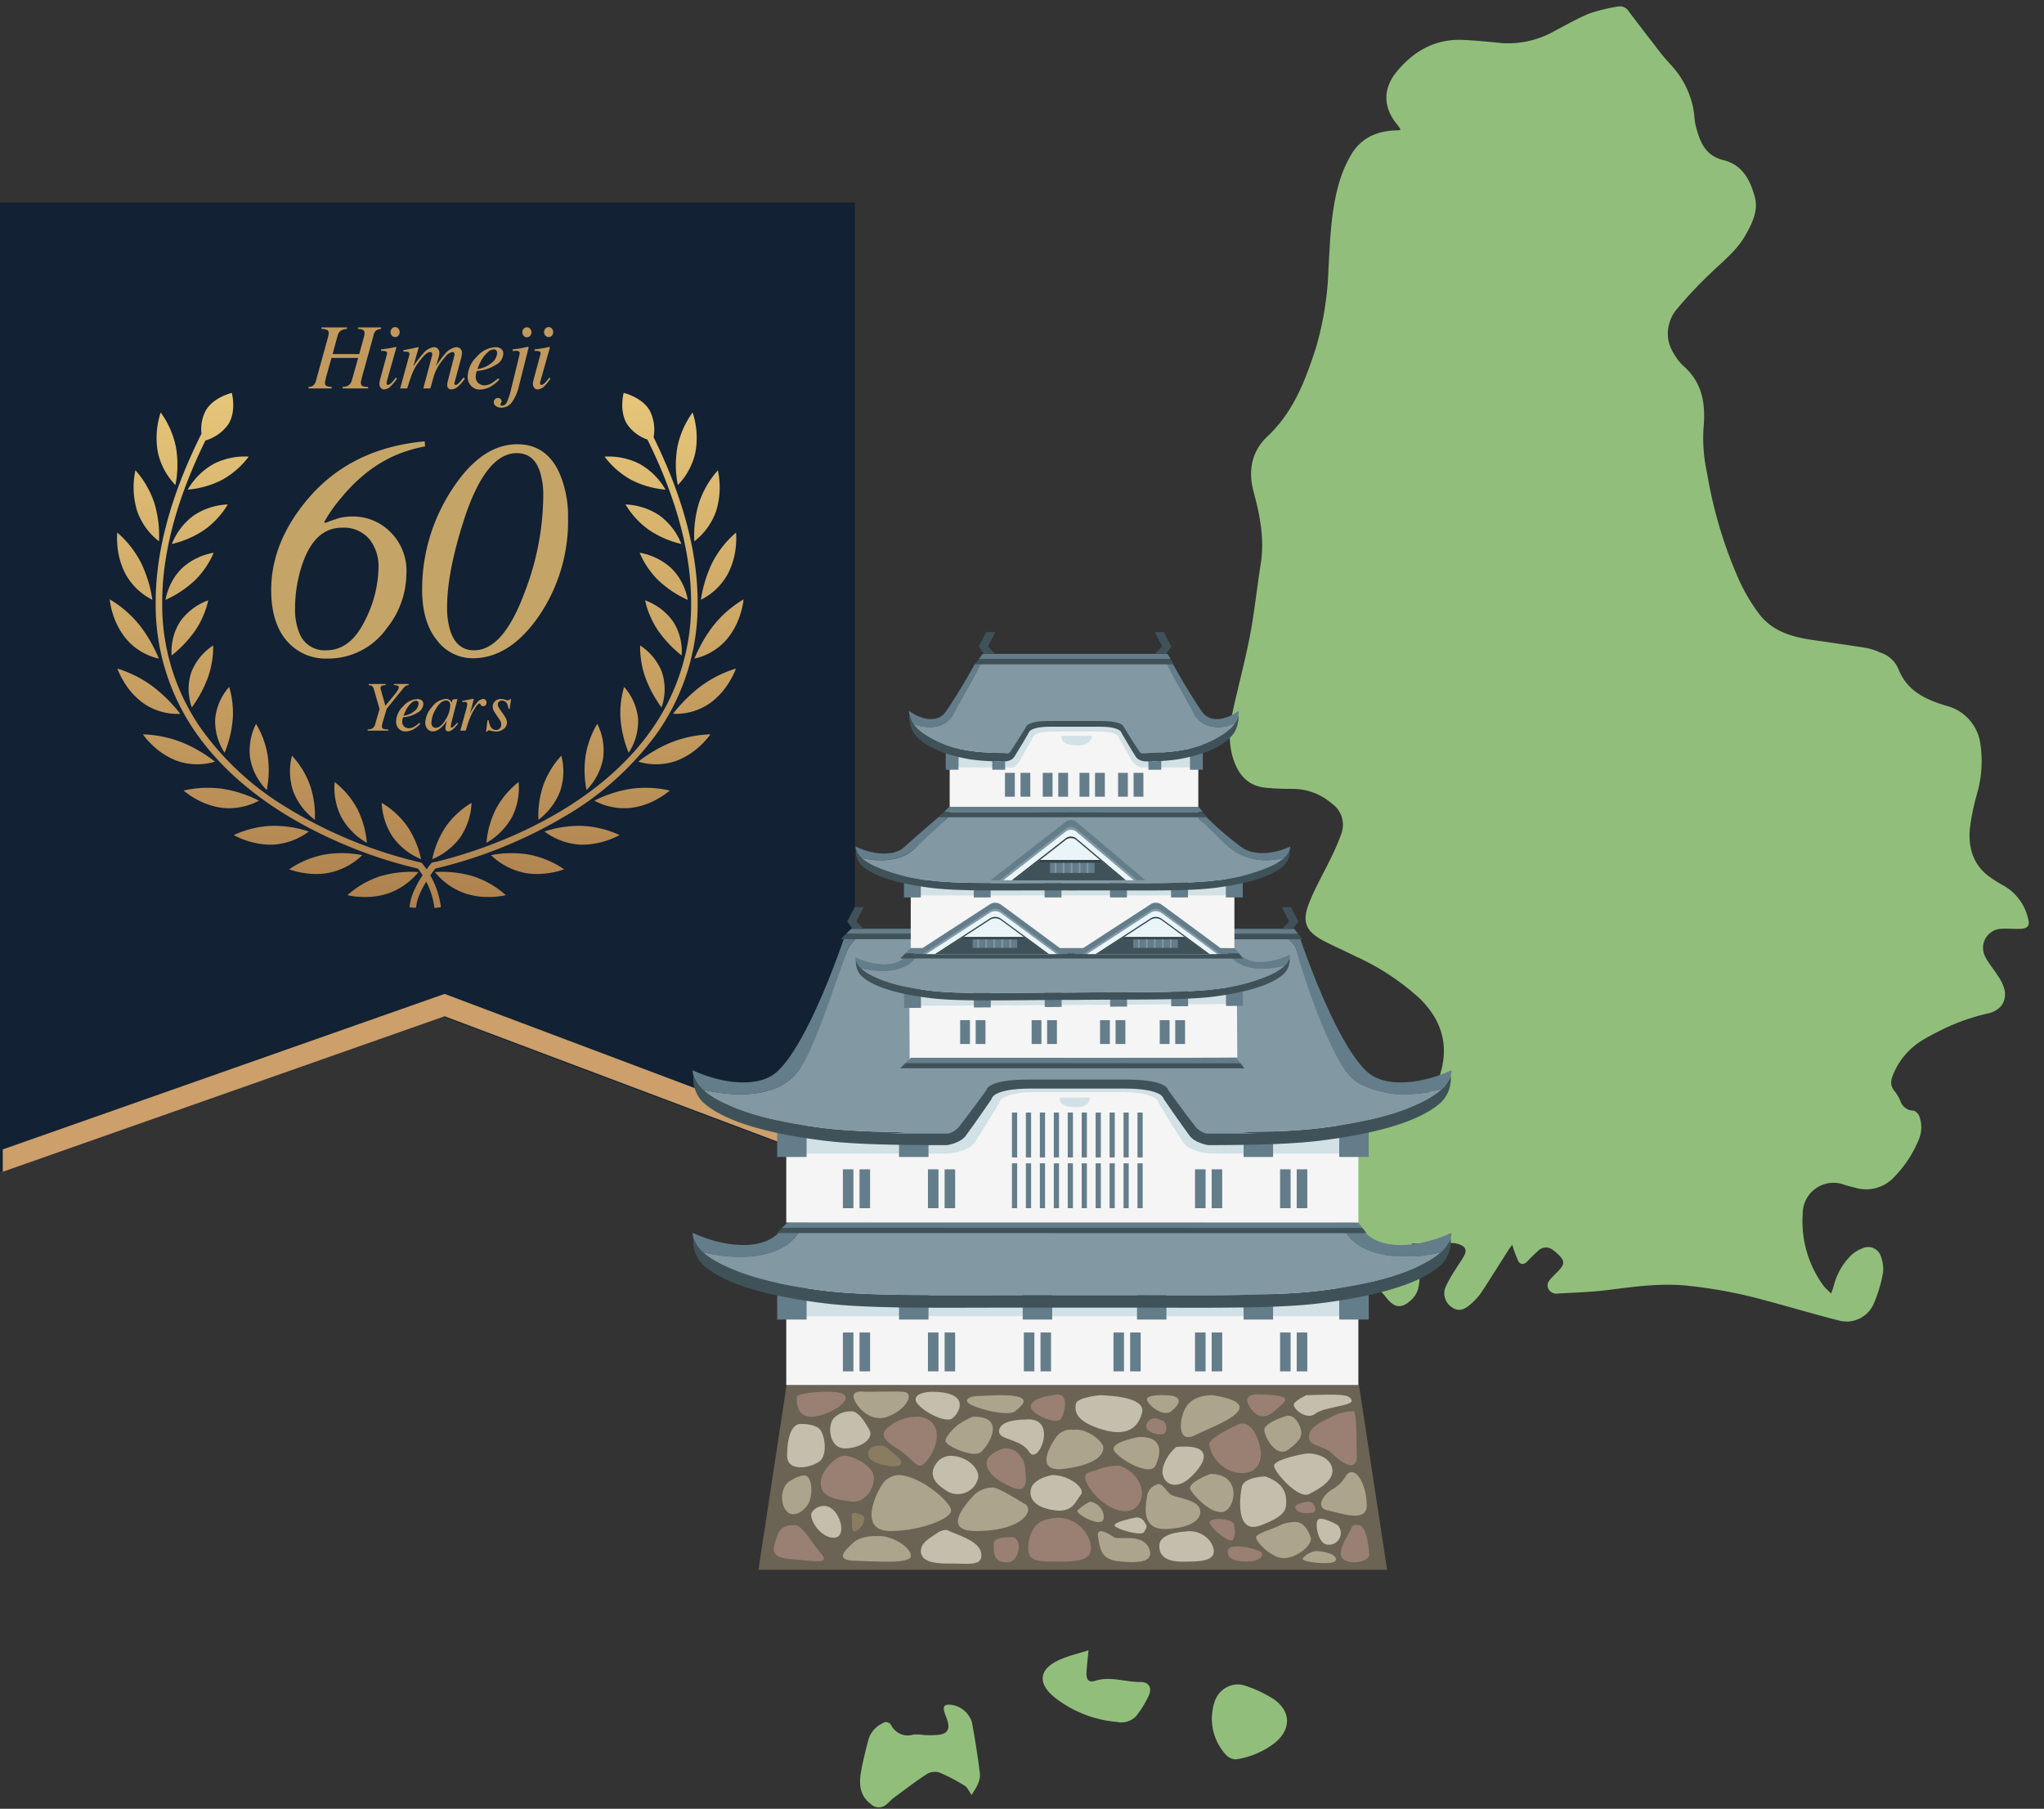 <svg xmlns="http://www.w3.org/2000/svg" xmlns:xlink="http://www.w3.org/1999/xlink" width="371.581" height="328.888" viewBox="0 0 371.581 328.888">
  <rect x="0" y="0" width="371.581" height="328.888" fill="#333333" stroke="none"/>
  <defs>
    <linearGradient id="linear-gradient" x1="0.5" x2="0.5" y2="1" gradientUnits="objectBoundingBox">
      <stop offset="0" stop-color="#e6c67a"/>
      <stop offset="1" stop-color="#ae814e"/>
    </linearGradient>
    <clipPath id="clip-path">
      <path id="パス_1666" data-name="パス 1666" d="M926.008,106.317l14.014-9.1a1.794,1.794,0,0,1,2.008.161c1.094.782,12.111,8.937,12.111,8.937Z" transform="translate(-926.008 -96.99)" fill="#647d8a"/>
    </clipPath>
    <clipPath id="clip-path-2">
      <path id="パス_1665" data-name="パス 1665" d="M926.008,108.742l14.014-9.093a1.788,1.788,0,0,1,2.008.157c1.094.778,12.111,8.936,12.111,8.936Z" transform="translate(-926.008 -99.416)" fill="#eaf5f9"/>
    </clipPath>
    <clipPath id="clip-path-3">
      <path id="パス_1673" data-name="パス 1673" d="M951.077,106.317l14.011-9.1a1.793,1.793,0,0,1,2.007.161c1.1.782,12.113,8.937,12.113,8.937Z" transform="translate(-951.077 -96.99)" fill="#647d8a"/>
    </clipPath>
    <clipPath id="clip-path-4">
      <path id="パス_1672" data-name="パス 1672" d="M951.077,108.742l14.011-9.093a1.786,1.786,0,0,1,2.007.157c1.1.778,12.113,8.936,12.113,8.936Z" transform="translate(-951.077 -99.416)" fill="#eaf5f9"/>
    </clipPath>
    <clipPath id="clip-path-5">
      <path id="パス_1680" data-name="パス 1680" d="M938.082,95.016,951.8,84.326a1.568,1.568,0,0,1,2,.19c1.107.919,12.421,10.5,12.421,10.5Z" transform="translate(-938.082 -84.058)" fill="#647d8a"/>
    </clipPath>
    <clipPath id="clip-path-6">
      <path id="パス_1679" data-name="パス 1679" d="M938.082,97.867,951.8,87.182a1.555,1.555,0,0,1,2,.185c1.107.911,12.421,10.5,12.421,10.5Z" transform="translate(-938.082 -86.908)" fill="#eaf5f9"/>
    </clipPath>
  </defs>
  <g id="グループ_38314" data-name="グループ 38314" transform="translate(-170.08 -3553.291)">
    <g id="グループ_7804" data-name="グループ 7804" transform="matrix(1, 0.017, -0.017, 1, 331.957, 3552.182)">
      <g id="グループ_3130" data-name="グループ 3130" transform="translate(0 0)">
        <path id="パス_10704" data-name="パス 10704" d="M111.413,233.32c.2-.623.318-.988.425-1.357a11.659,11.659,0,0,1,3.272-5.831,6.592,6.592,0,0,1,1.947-1.163,2.413,2.413,0,0,1,3.273,1.5,6.333,6.333,0,0,1,.421,2.983,25.615,25.615,0,0,1-1.643,5.734,5.374,5.374,0,0,1-6.3,3.009c-4.847-1.157-9.649-2.5-14.488-3.694a86.368,86.368,0,0,0-13.007-2.141c-4.935-.442-9.714.343-14.542,1.028-2.945.419-5.931.557-8.9.777a1.687,1.687,0,0,1-1.93-.913c-.361-.872.2-1.454.707-2.029.436-.49.924-.934,1.347-1.436.841-1,.826-1.55-.066-2.464a6.8,6.8,0,0,0-1.16-.99,2.024,2.024,0,0,0-2.87.251c-.646.588-1.248,1.227-1.844,1.868s-1.263.6-1.634-.079a22,22,0,0,1-1.127-2.93c-.178.252-.454.6-.685.976-1.622,2.639-3.2,5.3-4.868,7.915a11.278,11.278,0,0,1-1.821,2.03c-1.253,1.183-2.28,1.364-3.327.686a3.019,3.019,0,0,1-1.294-3.716,25.814,25.814,0,0,1,1.77-3.249c.508-.882,1.128-1.706,1.563-2.621s.122-1.518-.847-1.871a3.636,3.636,0,0,0-1.273-.268c-2.417.051-4.835.147-7.471.236.234.672.342,1.04.487,1.393a10.653,10.653,0,0,1,.784,6.824,4.339,4.339,0,0,1-1.06,1.862c-1.852,1.909-3.253,1.718-4.849-.391a11.739,11.739,0,0,0-2.236-2.008c-.716-.559-1.518-1.007-2.264-1.529a5.7,5.7,0,0,0-6.087-.635c-1.277.612-2.518,1.311-3.736,2.037a3.306,3.306,0,0,0-1.9,3.086,2.1,2.1,0,0,1-.51,1.3,50.828,50.828,0,0,1-4.309,4.773c-1.85,1.676-3.351,1.24-4.335-1.074a13.948,13.948,0,0,1-.809-8.958,28.291,28.291,0,0,0,.735-6.342,9.853,9.853,0,0,0-1.011-3.752c-.628-1.469-1.485-2.842-2.258-4.246a11.751,11.751,0,0,1-1.5-7.99c.221-1.2.714-1.549,1.955-1.62a24.516,24.516,0,0,0,4.23-.356c3.607-.852,5.758-3.39,7.121-6.684.459-1.11.783-2.275,1.191-3.406.909-2.52,2.379-3.4,5.01-2.743,2.148.538,4.221,1.371,6.352,1.984a51.361,51.361,0,0,0,7.376,1.888c2.841.374,5.142-.743,6.16-4.032,1.695-5.477.212-10.121-3.9-14a44.45,44.45,0,0,0-11.687-7.406c-1.908-.91-3.862-1.726-5.756-2.663-3.439-1.7-4.251-3.416-2.889-7,1.083-2.849,2.593-5.534,3.863-8.314a37.805,37.805,0,0,0,1.792-4.441,4.689,4.689,0,0,0-1.877-5.315,10.815,10.815,0,0,0-7.053-2.54c-1.674.022-3.354.015-5.02-.127-3.542-.3-5.257-2.672-6.176-5.786a15.859,15.859,0,0,1-.107-7.582c.923-4.751,2.139-9.447,2.969-14.213.756-4.331,1.11-8.729,1.735-13.085C6.109,97.982,5.2,93.7,3.972,89.438c-1.109-3.845-.546-7.375,2.364-10.207,4.638-4.514,6.7-10.288,8.516-16.271A56.668,56.668,0,0,0,16.869,48.63c.218-5.337.272-10.722,1.739-15.919a23.189,23.189,0,0,1,1.937-4.735c1.7-3.124,4.518-4.521,7.994-4.721.218-.012.437-.012.654-.03a1.872,1.872,0,0,0,.362-.154c-.213-.3-.384-.58-.6-.829-2.646-3.085-2.814-6.47-.3-9.653,3.083-3.9,7.044-6.181,12.158-5.99,2.289.085,4.576.258,6.859.454A17.1,17.1,0,0,0,57.384,4.6c2.054-1.108,4.063-2.332,6.206-3.227A31.025,31.025,0,0,1,68.716.045a1.9,1.9,0,0,1,1.971.9c1.576,2.009,3.157,4.014,4.761,6a39.151,39.151,0,0,0,2.978,3.5A16.271,16.271,0,0,1,82.572,17.9c.344,1.214.295,2.54.642,3.751.725,2.528,1.654,4.966,4.546,5.834.1.031.2.09.308.11,3.721.719,5.212,3.638,6.089,6.757.672,2.39-.455,4.748-1.609,6.873-1.557,2.87-4.117,4.887-6.368,7.171a74.13,74.13,0,0,0-5.79,6.379,6.885,6.885,0,0,0-1.363,6.393,9.311,9.311,0,0,0,1.2,2.311,8.354,8.354,0,0,0,1.5,1.736c3.556,3.054,4.138,6.956,3.787,11.4a29.7,29.7,0,0,0,.8,8,80.39,80.39,0,0,0,6.1,19.226,32.3,32.3,0,0,0,3.886,6.3c2.406,2.979,5.917,3.961,9.579,4.433,3.351.432,6.705.839,10.049,1.322a11.788,11.788,0,0,1,2.388.761,5.349,5.349,0,0,1,3.4,3c1.608,3.9,5.022,5.43,8.8,6.484a8.271,8.271,0,0,1,6.294,6.8,21.467,21.467,0,0,1-.468,9.179,39.971,39.971,0,0,0-1.178,6.32c-.25,3.617.819,6.784,4.053,8.875.734.475,1.483.934,2.259,1.336a9.28,9.28,0,0,1,4.518,5.793c.439,1.359.072,1.916-1.365,2.013-1.08.073-2.172-.039-3.251.041a3.465,3.465,0,0,0-2.989,5.19c.634,1.214,1.618,2.242,2.347,3.414a7.6,7.6,0,0,1,1.288,2.707c.3,2.141-.878,3.681-3.259,4.191a37.838,37.838,0,0,0-9.023,3.547c-.748.376-1.477.8-2.191,1.235a13.139,13.139,0,0,0-5.436,6.223c-.591,1.393-.738,2.348.284,3.471a7.45,7.45,0,0,1,1,1.69,2.509,2.509,0,0,0,2.336,1.664c.391.007.953.555,1.119.979a5.667,5.667,0,0,1-.015,4.27,21.075,21.075,0,0,1-4.291,6.813,6.948,6.948,0,0,1-7.166,2.119c-.635-.163-1.286-.278-1.9-.487a5.6,5.6,0,0,0-7.5,5.4,19.782,19.782,0,0,0,4.058,13.095A11.971,11.971,0,0,0,111.413,233.32Z" transform="translate(63.582 0)" fill="#91bf7b"/>
        <path id="パス_10705" data-name="パス 10705" d="M20.31,16.326c-.516-.685-.783-1.347-1.269-1.632a31.884,31.884,0,0,0-4.655-2.335,2.834,2.834,0,0,0-2.25.3c-2.072,1.4-4.033,2.964-6.019,4.487-.431.33-.769.781-1.195,1.12a2.081,2.081,0,0,1-2.959-.023C0,16.809-.189,14.768.119,12.655c.3-2.043.8-4.06,1.276-6.074A4.748,4.748,0,0,1,3.835,3.634a1.089,1.089,0,0,1,1.684.338,3.381,3.381,0,0,0,4.039,1.57,8.911,8.911,0,0,1,1.951.058,16.877,16.877,0,0,0,2.706-.1c1.515-.251,1.956-1.05,1.5-2.51-.183-.589-.46-1.151-.628-1.745C14.821.3,15.114-.034,16.108,0a4.572,4.572,0,0,1,4.04,3.132c.62,3.057,1.164,6.134,1.593,9.224C21.937,13.774,21.138,14.985,20.31,16.326Z" transform="translate(0 310.794)" fill="#91bf7b"/>
        <path id="パス_10706" data-name="パス 10706" d="M8.241,0c-.12,1.593-.264,2.889-.3,4.187C7.911,5.379,8.458,5.9,9.554,5.528c2.762-.937,5.474.156,8.214.076,1.609-.047,2.2,1.081,1.514,2.576A19.578,19.578,0,0,1,17.1,11.817a3.747,3.747,0,0,1-3.511,1.113A21.194,21.194,0,0,1,2.455,8.838C-1.056,6.227-.792,3.51,3.188,1.733,4.785,1.02,6.5.586,8.241,0Z" transform="translate(32.871 300.477)" fill="#91bf7b"/>
        <path id="パス_10707" data-name="パス 10707" d="M0,6.015C.116,3.592.643,1.4,3.038.348a4.1,4.1,0,0,1,2.707-.2A23.3,23.3,0,0,1,11.1,2.523c3.366,2.193,3.391,5.617.255,8.128a15.212,15.212,0,0,1-6.838,2.983,2.6,2.6,0,0,1-1.866-.819A9.732,9.732,0,0,1,0,6.015Z" transform="translate(63.739 306.211)" fill="#91bf7b"/>
      </g>
    </g>
    <g id="グループ_7805" data-name="グループ 7805" transform="translate(170.09 3590.099)">
      <g id="グループ_7040" data-name="グループ 7040" transform="translate(0 0)">
        <path id="パス_10768" data-name="パス 10768" d="M0,52.748H155.391V229l-75.07-28.274L0,229Z" transform="translate(0 -52.748)" fill="#122133"/>
        <g id="グループ_3139" data-name="グループ 3139" transform="translate(19.933 18.819)">
          <path id="合体_6" data-name="合体 6" d="M57.541,88.862A16.98,16.98,0,0,0,56.325,91.2a7.679,7.679,0,0,0-.628,2.421l-1.188-.07a8.847,8.847,0,0,1,.716-2.806,18.369,18.369,0,0,1,1.33-2.55q.161-.26.319-.5a13.254,13.254,0,0,0-.836-1.2,82.367,82.367,0,0,1-14.918-5.038c-8.391-3.726-18.483-9.823-25.247-19.378A40.606,40.606,0,0,1,8.356,38.092c0-8.722,2.428-18.878,8.327-30.676a7.169,7.169,0,0,1,.809-4.259C18.954.729,22.2,0,22.2,0s.874,3.208-.588,5.637A7.751,7.751,0,0,1,17.4,8.655C11.817,20.024,9.545,29.765,9.545,38.092A39.4,39.4,0,0,0,16.438,60.8,52.177,52.177,0,0,0,31.864,75.2a82.509,82.509,0,0,0,24.49,10.144l.129.027.2.04.132.153a12.247,12.247,0,0,1,.793,1.066c.47-.651.8-1.05.812-1.059l.133-.159.205-.041.071-.015c.05-.01.123-.026.22-.048.195-.043.484-.109.857-.2.748-.182,1.832-.463,3.176-.86a86.653,86.653,0,0,0,10.553-3.881c8.279-3.672,18.189-9.685,24.76-18.978a39.413,39.413,0,0,0,7.3-23.3c0-8.368-2.294-18.165-7.935-29.6a7.424,7.424,0,0,1-3.733-2.851C92.56,3.208,93.435,0,93.435,0s3.245.729,4.707,3.157a7.594,7.594,0,0,1,.731,4.906c5.667,11.522,8.007,21.467,8.007,30.029a40.6,40.6,0,0,1-7.518,23.983A54.6,54.6,0,0,1,82.887,76.9,83.952,83.952,0,0,1,59.2,86.49c-.051.062-.115.144-.189.241-.187.242-.443.583-.73,1a15.445,15.445,0,0,1,1.929,5.79l-1.181.131A13.92,13.92,0,0,0,57.541,88.862Zm7.167,2.174a12.267,12.267,0,0,1-5.6-3.912c.01,0,.153-.01.4-.021a19.846,19.846,0,0,1,6.574.791,16.739,16.739,0,0,1,5.939,3.431,14.41,14.41,0,0,1-3.2.333A13.145,13.145,0,0,1,64.708,91.036Zm-21.494.289a16.749,16.749,0,0,1,5.939-3.431,19.823,19.823,0,0,1,6.573-.79c.248.012.391.022.4.02a12.261,12.261,0,0,1-5.6,3.912,13.164,13.164,0,0,1-4.118.622A14.382,14.382,0,0,1,43.213,91.325Zm-10.6-4.7a17.163,17.163,0,0,1,6.338-2.667,19.091,19.091,0,0,1,6.966.093,12.285,12.285,0,0,1-5.981,3.19,11.755,11.755,0,0,1-2.376.233A15.037,15.037,0,0,1,32.613,86.628Zm42.688.617a12.3,12.3,0,0,1-5.982-3.191,19.093,19.093,0,0,1,6.966-.093,17.173,17.173,0,0,1,6.337,2.668,15.069,15.069,0,0,1-4.948.849A11.755,11.755,0,0,1,75.3,87.245Zm-16.193-.121h0Zm-2.981,0h0Zm-4.692-6.418a12.1,12.1,0,0,1-1.984-6.165,15.435,15.435,0,0,1,4.63,4.245A16.784,16.784,0,0,1,56.6,84.781s0,0,0,0A11.925,11.925,0,0,1,51.436,80.706Zm7.2,4.075a16.773,16.773,0,0,1,2.517-5.995,15.427,15.427,0,0,1,4.632-4.245A12.134,12.134,0,0,1,63.8,80.706a11.935,11.935,0,0,1-5.163,4.076S58.635,84.781,58.635,84.781Zm-12.719-.726h0Zm23.4,0h0ZM22.551,80.4a18.153,18.153,0,0,1,6.726-1.677A20.145,20.145,0,0,1,36.2,79.751a12.014,12.014,0,0,1-6.371,2.379q-.345.023-.685.022A14.716,14.716,0,0,1,22.551,80.4ZM85.407,82.13a12.029,12.029,0,0,1-6.372-2.38,20.122,20.122,0,0,1,6.924-1.023A18.177,18.177,0,0,1,92.685,80.4a14.726,14.726,0,0,1-6.594,1.748Q85.752,82.152,85.407,82.13Zm-16.922-.317a16.736,16.736,0,0,1,1.8-6.3,15.694,15.694,0,0,1,4.053-4.764A11.869,11.869,0,0,1,73.15,77.1a12.3,12.3,0,0,1-4.664,4.713ZM42.087,77.1a11.865,11.865,0,0,1-1.193-6.348,15.685,15.685,0,0,1,4.053,4.764,16.686,16.686,0,0,1,1.8,6.3s0,0,0,0A12.312,12.312,0,0,1,42.087,77.1ZM36.2,79.751h0Zm42.836,0h0Zm-45.7-7.383a11.388,11.388,0,0,1-.2-6.4,15.918,15.918,0,0,1,3.221,5.208,17.291,17.291,0,0,1,.948,6.46h0A11.869,11.869,0,0,1,33.332,72.367Zm44.6,5.263a17.338,17.338,0,0,1,.949-6.459,15.939,15.939,0,0,1,3.22-5.209,11.361,11.361,0,0,1-.2,6.4,11.875,11.875,0,0,1-3.974,5.263Zm11.71-2.8a10.489,10.489,0,0,1-1.54-.686,22.157,22.157,0,0,1,6.709-2.172,19.7,19.7,0,0,1,7,.328,13.661,13.661,0,0,1-2.031,1.415,13.207,13.207,0,0,1-4.967,1.731,10.972,10.972,0,0,1-1.257.072A11.72,11.72,0,0,1,89.639,74.833Zm-69.213.615a13.207,13.207,0,0,1-4.967-1.731A13.643,13.643,0,0,1,13.426,72.3a19.71,19.71,0,0,1,7-.328,22.186,22.186,0,0,1,6.708,2.172,10.6,10.6,0,0,1-1.54.686,11.714,11.714,0,0,1-3.914.687A10.978,10.978,0,0,1,20.426,75.449Zm45.358-.908h0Zm-16.332,0h0ZM88.1,74.147h0Zm-60.961,0h0Zm59.414-8.418a16.362,16.362,0,0,1,2.084-5.557A10.741,10.741,0,0,1,89.7,66.42a11.149,11.149,0,0,1-3.021,5.8A18.612,18.612,0,0,1,86.551,65.729Zm-59.31,4.887a10.525,10.525,0,0,1-1.711-4.2A10.78,10.78,0,0,1,26.6,60.173a16.3,16.3,0,0,1,2.086,5.556,18.641,18.641,0,0,1-.132,6.49A10.366,10.366,0,0,1,27.241,70.616Zm47.1.135h0Zm-33.448,0h0Zm56.124-3.464c-.571-.121-.9-.242-.914-.239a20.655,20.655,0,0,1,1.767-1.273,24.178,24.178,0,0,1,4.39-2.3,21.2,21.2,0,0,1,6.944-1.392A13.741,13.741,0,0,1,107.527,64a13.143,13.143,0,0,1-4.54,2.908,10.969,10.969,0,0,1-3.652.619A11.242,11.242,0,0,1,97.018,67.287Zm-84.769-.38A13.117,13.117,0,0,1,7.709,64,13.593,13.593,0,0,1,6.03,62.084a21.238,21.238,0,0,1,6.945,1.392,24.128,24.128,0,0,1,4.388,2.3,20.7,20.7,0,0,1,1.768,1.272c-.009,0-.341.118-.913.239a11.224,11.224,0,0,1-2.315.24A10.966,10.966,0,0,1,12.249,66.907Zm83.855.141h0Zm-76.974,0h0Zm14.005-1.086h0Zm48.962,0h0Zm-61.208-.533a10.394,10.394,0,0,1-1.708-6.239,10.292,10.292,0,0,1,2.537-5.734,16.6,16.6,0,0,1,.661,5.7,20.51,20.51,0,0,1-1.491,6.27Zm71.964-6.27a16.533,16.533,0,0,1,.66-5.7,10.292,10.292,0,0,1,2.537,5.733,10.393,10.393,0,0,1-1.709,6.238A20.475,20.475,0,0,1,92.855,59.158ZM6.03,62.084h0ZM26.6,60.172h0Zm62.039,0h0ZM6.173,56.463a13.143,13.143,0,0,1-3.658-4.039,13.74,13.74,0,0,1-1.12-2.3,21.372,21.372,0,0,1,6.348,3.188,26.226,26.226,0,0,1,3.675,3.365,21.8,21.8,0,0,1,1.41,1.673s-.066,0-.181.008c-.1,0-.233.009-.4.009A10.85,10.85,0,0,1,6.173,56.463Zm96.416,1.891c-.113-.005-.176-.011-.18-.009.01-.021.532-.715,1.409-1.673a26.181,26.181,0,0,1,3.676-3.365,21.349,21.349,0,0,1,6.349-3.188,13.881,13.881,0,0,1-1.121,2.3,13.15,13.15,0,0,1-3.657,4.039,10.867,10.867,0,0,1-6.077,1.9C102.82,58.363,102.686,58.358,102.588,58.354Zm-.18-.009h0Zm-89.581,0h0Zm2.1-1.153a9.332,9.332,0,0,1-.482-1.986,9.444,9.444,0,0,1,.4-4.438A10.246,10.246,0,0,1,18.8,45.928a12.055,12.055,0,0,1-.052,1.676,17.14,17.14,0,0,1-.814,3.929,22.17,22.17,0,0,1-3.013,5.66ZM97.3,51.533a17.045,17.045,0,0,1-.814-3.929,12.144,12.144,0,0,1-.052-1.676,10.24,10.24,0,0,1,3.958,4.842,9.95,9.95,0,0,1-.078,6.423h0A22.157,22.157,0,0,1,97.3,51.533Zm-3.783,1.923h0Zm20.326-3.337h0Zm-112.447,0h0Zm105.825-3.8a24.611,24.611,0,0,1,2.67-4.188,19.92,19.92,0,0,1,5.344-4.59,13.888,13.888,0,0,1-.514,2.446,13.356,13.356,0,0,1-2.494,4.766,10.9,10.9,0,0,1-3.948,2.913,9.536,9.536,0,0,1-1.979.638S106.619,47.487,107.22,46.318ZM6.958,47.664A10.88,10.88,0,0,1,3.01,44.751a13.346,13.346,0,0,1-2.5-4.766A14.159,14.159,0,0,1,0,37.539a19.886,19.886,0,0,1,5.345,4.59,24.77,24.77,0,0,1,2.671,4.188c.6,1.17.921,1.983.919,1.985A9.472,9.472,0,0,1,6.958,47.664Zm92.624-4.606a16.236,16.236,0,0,1-1.788-3.666,11.861,11.861,0,0,1-.465-1.675,10.735,10.735,0,0,1,5.044,3.784,9.708,9.708,0,0,1,1.542,4.2,9.3,9.3,0,0,1,.058,2.044h0A21.561,21.561,0,0,1,99.582,43.059ZM11.261,47.743A9.274,9.274,0,0,1,11.32,45.7a9.731,9.731,0,0,1,1.542-4.2,10.727,10.727,0,0,1,5.044-3.784,11.916,11.916,0,0,1-.464,1.675,16.252,16.252,0,0,1-1.789,3.666,21.538,21.538,0,0,1-4.391,4.684ZM18.8,45.927h0Zm77.628,0h0Zm.9-8.21h0Zm-79.424,0s0,0,0,0Zm81.806-3.666A15.533,15.533,0,0,1,97.15,30.7a12.6,12.6,0,0,1-.808-1.637,11.371,11.371,0,0,1,5.739,2.8,10.415,10.415,0,0,1,2.459,3.795,10.009,10.009,0,0,1,.548,1.982h0A19.52,19.52,0,0,1,99.712,34.051ZM10.15,37.641a9.963,9.963,0,0,1,.548-1.982,10.423,10.423,0,0,1,2.458-3.795,11.377,11.377,0,0,1,5.739-2.8,12.371,12.371,0,0,1-.807,1.637,15.583,15.583,0,0,1-2.561,3.347,19.562,19.562,0,0,1-5.376,3.59Zm94.938,0h0Zm-94.938,0h0Zm97.328-.024h0Zm-99.72,0h0Zm-4.93-4.776A13.571,13.571,0,0,1,1.4,27.8a14.015,14.015,0,0,1-.03-2.411,18.147,18.147,0,0,1,4.31,5.462,23.2,23.2,0,0,1,2.077,6.764A11.3,11.3,0,0,1,2.828,32.841Zm106.726-1.989a18.162,18.162,0,0,1,4.31-5.462,14.062,14.062,0,0,1-.029,2.411,13.588,13.588,0,0,1-1.428,5.039,11.311,11.311,0,0,1-4.93,4.776A23.184,23.184,0,0,1,109.554,30.852Zm-90.66-1.785h0Zm77.448,0h0Zm7.592-1.593a17.743,17.743,0,0,1-5.968-2.607,15.379,15.379,0,0,1-4.2-4.584,12,12,0,0,1,6.146,1.977,11.719,11.719,0,0,1,4.018,5.214ZM15.322,22.26a11.991,11.991,0,0,1,6.144-1.977,15.378,15.378,0,0,1-4.2,4.584A17.743,17.743,0,0,1,11.3,27.474h0A11.716,11.716,0,0,1,15.322,22.26Zm90.952,4.724h0Zm-97.312,0h0Zm98.157-6.958a16.957,16.957,0,0,1,3.443-5.958,14.745,14.745,0,0,1-.307,7.383,11.86,11.86,0,0,1-3.981,5.533A20.533,20.533,0,0,1,107.119,20.025ZM4.982,21.45a14.7,14.7,0,0,1-.307-7.383,16.978,16.978,0,0,1,3.443,5.958,20.57,20.57,0,0,1,.844,6.958A11.849,11.849,0,0,1,4.982,21.45Zm89.767-5.67a15.237,15.237,0,0,1-4.782-4.192s.069-.005.2-.012a12.457,12.457,0,0,1,6.169,1.335,12.457,12.457,0,0,1,4.71,4.68h0A16.613,16.613,0,0,1,94.748,15.779ZM14.191,17.59a12.428,12.428,0,0,1,4.71-4.68,12.46,12.46,0,0,1,6.17-1.335l.2.012a15.262,15.262,0,0,1-4.782,4.192,16.619,16.619,0,0,1-6.3,1.811ZM103.207,9.8a16.14,16.14,0,0,1,2.763-6.243,14.814,14.814,0,0,1,.513,7.223,12.321,12.321,0,0,1-3.2,5.976A18.849,18.849,0,0,1,103.207,9.8Zm-94.455.98a14.8,14.8,0,0,1,.513-7.223A16.155,16.155,0,0,1,12.028,9.8a18.851,18.851,0,0,1-.08,6.956A12.324,12.324,0,0,1,8.752,10.784Z" transform="translate(0 15.813)" stroke="rgba(0,0,0,0)" stroke-miterlimit="10" stroke-width="1" fill="url(#linear-gradient)"/>
          <g id="グループ_7038" data-name="グループ 7038" transform="translate(27.589 0)">
            <path id="パス_130110" data-name="パス 130110" d="M-16.213-1.113q4.286,0,6.888-5.149a21.853,21.853,0,0,0,2.6-9.853,7.874,7.874,0,0,0-1.712-5.274,6.084,6.084,0,0,0-4.912-2.018q-4.982,0-7.236,6.68a25.191,25.191,0,0,0-1.308,7.96,11.373,11.373,0,0,0,.724,4.37A4.918,4.918,0,0,0-16.213-1.113ZM1.739-38.186A25.338,25.338,0,0,0-3.8-36.5a24.06,24.06,0,0,0-4.787,2.853,29.759,29.759,0,0,0-4.926,4.829A25.237,25.237,0,0,0-16.6-24.409l.195.139a28.2,28.2,0,0,1,2.825-.96,10.658,10.658,0,0,1,2.407-.209,9.524,9.524,0,0,1,6.513,2.728,9.844,9.844,0,0,1,3.006,7.682A16,16,0,0,1-5.219-5.121,13.025,13.025,0,0,1-15.99.39a9.279,9.279,0,0,1-7.459-3.284q-2.783-3.284-2.783-9.157,0-8.489,6.346-16.2,7.876-9.6,21.57-10.854ZM10.646-1.113q5.316,0,9.212-10.576A49.579,49.579,0,0,0,23.226-29a14.34,14.34,0,0,0-.612-4.62q-1.113-3.34-4.2-3.34-5.706,0-9.658,12.3Q5.748-15.252,5.748-8.99A13.758,13.758,0,0,0,6.36-4.564Q7.529-1.113,10.646-1.113Zm7.849-37.462q5.344,0,7.709,5.316a19.96,19.96,0,0,1,1.531,8.1A30.65,30.65,0,0,1,22.364-7.236Q17.076.334,10.424.334a8.131,8.131,0,0,1-6.541-3.3q-2.672-3.3-2.672-9.115a32.985,32.985,0,0,1,5.26-18.007Q11.871-38.575,18.495-38.575Z" transform="translate(28 63.726)" fill="#c5a567"/>
            <path id="パス_130111" data-name="パス 130111" d="M-12.689-.209a2.4,2.4,0,0,0,.819-.165,1.226,1.226,0,0,0,.552-.793l.8-2.755-1.009-3.491a1.454,1.454,0,0,0-.317-.676,1.455,1.455,0,0,0-.66-.181V-8.48h3.1v.209a2.638,2.638,0,0,0-.647.089.4.4,0,0,0-.292.4,1.32,1.32,0,0,0,.038.267,2.112,2.112,0,0,0,.057.222l.787,2.78,1.409-1.714q.476-.578.679-.876a1.574,1.574,0,0,0,.349-.755.34.34,0,0,0-.26-.343,2.866,2.866,0,0,0-.628-.07V-8.48h2.691v.209a1.306,1.306,0,0,0-.587.19,3.124,3.124,0,0,0-.568.59L-9.224-3.967l-.711,2.406a4.4,4.4,0,0,0-.121.482,1.837,1.837,0,0,0-.032.3q0,.368.244.46a3.285,3.285,0,0,0,.917.111V0h-3.764Zm5.18-1.473A3.94,3.94,0,0,1-6.24-4.412a3.619,3.619,0,0,1,2.6-1.32,1.244,1.244,0,0,1,.787.229.81.81,0,0,1,.292.679A1.854,1.854,0,0,1-3.634-3.26a5.619,5.619,0,0,1-2.25.8l-.362.044A4.308,4.308,0,0,0-6.361-2a2,2,0,0,0-.032.39,1.081,1.081,0,0,0,.365.87,1.293,1.293,0,0,0,.866.311A1.986,1.986,0,0,0-4.152-.749a8.373,8.373,0,0,0,.882-.66l.165.146a4,4,0,0,1-.819.743,3.238,3.238,0,0,1-1.9.679A1.673,1.673,0,0,1-7-.317,1.78,1.78,0,0,1-7.51-1.682ZM-6.157-2.7a3.706,3.706,0,0,0,1.974-.854A1.868,1.868,0,0,0-3.422-4.9a.6.6,0,0,0-.114-.384.405.405,0,0,0-.336-.143,1.218,1.218,0,0,0-.809.352,4.763,4.763,0,0,0-.714.8,6.251,6.251,0,0,0-.533,1Q-6.037-3.028-6.157-2.7ZM2.33-4.583a.936.936,0,0,0-.209-.673.681.681,0,0,0-.508-.216q-1.035,0-1.923,1.587a5.139,5.139,0,0,0-.781,2.406,1.051,1.051,0,0,0,.219.74A.717.717,0,0,0-.33-.508q.958,0,1.847-1.542A5.166,5.166,0,0,0,2.33-4.583ZM1.536-5.757a1.078,1.078,0,0,1,.774.26.942.942,0,0,1,.229.368l.032.089.14-.482a.484.484,0,0,1,.044-.111.117.117,0,0,1,.089-.035l.717-.083q.057,0,.067.022a.147.147,0,0,1,0,.079q-.025.083-.038.13t-.038.136L2.964-3.11q-.19.743-.324,1.282A9.71,9.71,0,0,0,2.406-.711a.163.163,0,0,0,.048.13.173.173,0,0,0,.117.041.252.252,0,0,0,.124-.038,1.325,1.325,0,0,0,.162-.114l.108-.089q.051-.044.114-.1t.152-.149l.394-.406.152.133A6.652,6.652,0,0,1,2.717-.162a1.284,1.284,0,0,1-.762.3A.438.438,0,0,1,1.59-.025a.646.646,0,0,1-.13-.413,3.628,3.628,0,0,1,.086-.657q.086-.428.168-.72-.114.19-.384.555a4.467,4.467,0,0,1-.663.708A3.134,3.134,0,0,1-.222.032,1.938,1.938,0,0,1-.857.146,1.288,1.288,0,0,1-1.79-.276a1.626,1.626,0,0,1-.419-1.2,4.447,4.447,0,0,1,1.193-2.78A3.4,3.4,0,0,1,1.536-5.757Zm4.945-.019a.087.087,0,0,1,.079.035.145.145,0,0,1,.022.079q-.006.063-.013.1L5.935-3.11l.14-.273a8.888,8.888,0,0,1,1.07-1.635,1.643,1.643,0,0,1,1.165-.74.562.562,0,0,1,.46.2.689.689,0,0,1,.162.451.7.7,0,0,1-.162.473.56.56,0,0,1-.448.187.492.492,0,0,1-.3-.076A.573.573,0,0,1,7.865-4.7l-.076-.14a.2.2,0,0,0-.06-.06.156.156,0,0,0-.086-.022q-.248,0-.714.692a10.4,10.4,0,0,0-.835,1.5q-.222.489-.5,1.295Q5.427-.933,5.142,0H4.164L5.218-3.821q.089-.33.143-.59a2.186,2.186,0,0,0,.054-.425.411.411,0,0,0-.1-.292.44.44,0,0,0-.33-.1,1.78,1.78,0,0,0-.19.013l-.273.032V-5.4l.254-.051q.5-.1,1.082-.216T6.481-5.776ZM9.1-1.892h.209a4.066,4.066,0,0,0,.33,1.124,1.118,1.118,0,0,0,1.041.654.868.868,0,0,0,.651-.273,1,1,0,0,0,.263-.724,1.321,1.321,0,0,0-.067-.457,1.464,1.464,0,0,0-.168-.324l-.527-.781q-.476-.711-.6-.952a1.583,1.583,0,0,1-.184-.724,1.38,1.38,0,0,1,.4-.974,1.471,1.471,0,0,1,1.127-.422,2.56,2.56,0,0,1,.711.117,2.4,2.4,0,0,0,.546.117.362.362,0,0,0,.235-.063.647.647,0,0,0,.14-.171h.184l-.26,1.8h-.209a2.867,2.867,0,0,0-.248-.927,1.017,1.017,0,0,0-.965-.578.778.778,0,0,0-.5.175.615.615,0,0,0-.219.511,1.009,1.009,0,0,0,.1.457,6.961,6.961,0,0,0,.448.7l.451.647a5.727,5.727,0,0,1,.5.819,1.621,1.621,0,0,1,.146.686A1.431,1.431,0,0,1,12.042-.3a2.15,2.15,0,0,1-1.39.47A3.68,3.68,0,0,1,9.909.063a4.845,4.845,0,0,0-.559-.108.264.264,0,0,0-.187.057.533.533,0,0,0-.111.171H8.843Z" transform="translate(31.988 77.216)" fill="#c29a5e"/>
            <path id="パス_130112" data-name="パス 130112" d="M-22.442-.274A1.7,1.7,0,0,0-21.62-.49a1.891,1.891,0,0,0,.573-1.038l2.083-7.521q.116-.457.158-.643a1.7,1.7,0,0,0,.042-.369.605.605,0,0,0-.286-.577,2.408,2.408,0,0,0-1.033-.178v-.274h4.64v.274a2.62,2.62,0,0,0-.988.224,1.58,1.58,0,0,0-.722,1.029l-.9,3.312h4.839l.83-3.013a4.587,4.587,0,0,0,.108-.515,2.613,2.613,0,0,0,.025-.332.6.6,0,0,0-.407-.581,2.463,2.463,0,0,0-.789-.125v-.274h4.208v.274a2,2,0,0,0-.926.278,1.965,1.965,0,0,0-.469.975l-2.083,7.521-.158.647q-.017.091-.029.174a1.118,1.118,0,0,0-.012.166q0,.481.286.618A2.9,2.9,0,0,0-11.6-.274V0H-16.25V-.274A2.572,2.572,0,0,0-15.27-.49a1.612,1.612,0,0,0,.73-1.038l1.129-4.018h-4.848l-.979,3.5-.158.647q-.017.091-.029.174a1.118,1.118,0,0,0-.012.166q0,.465.261.6a2.586,2.586,0,0,0,.942.178V0h-4.208ZM-6.7-9.338A.756.756,0,0,1-7.276-9.6a.919.919,0,0,1-.241-.639.929.929,0,0,1,.241-.647.756.756,0,0,1,.581-.266.769.769,0,0,1,.585.266.92.92,0,0,1,.245.647A.906.906,0,0,1-6.11-9.6.774.774,0,0,1-6.7-9.338Zm.2,1.818q.05.025.042.066L-8.131-1.527a3.979,3.979,0,0,0-.116.564.444.444,0,0,0,.05.216q.042.1.208.1.282,0,.747-.49a9.365,9.365,0,0,0,.672-.83l.216.183-.083.116A8.921,8.921,0,0,1-7.467-.415a1.866,1.866,0,0,1-1.245.6.728.728,0,0,1-.594-.3,1.1,1.1,0,0,1-.237-.706,2.319,2.319,0,0,1,.033-.419q.033-.178.125-.527l1.162-4.267q.025-.1.042-.183a.845.845,0,0,0,.017-.166.338.338,0,0,0-.22-.369,3.412,3.412,0,0,0-.867-.071V-7.1q.689-.083.992-.129t.61-.1q.4-.066.755-.149T-6.5-7.521Zm6.857.008A.993.993,0,0,1,.95-7.33a1.019,1.019,0,0,1,.4.9,3.2,3.2,0,0,1-.137.784q-.137.5-.494,1.615A18.3,18.3,0,0,1,2.3-6.176,3.228,3.228,0,0,1,4.428-7.512a1.1,1.1,0,0,1,.714.266,1.044,1.044,0,0,1,.324.855,5.805,5.805,0,0,1-.158.888L4.088-.979a.282.282,0,0,0,.025.22.221.221,0,0,0,.216.112A.46.46,0,0,0,4.59-.722a2.057,2.057,0,0,0,.286-.249q.166-.166.27-.291t.594-.722l.257.2-.083.116A6.934,6.934,0,0,1,4.711-.32a1.887,1.887,0,0,1-1.2.5A.742.742,0,0,1,3.067.05a.853.853,0,0,1-.282-.722,1.83,1.83,0,0,1,.021-.266q.021-.141.062-.315L4.063-5.9q.025-.1.037-.166A.719.719,0,0,0,4.113-6.2a.425.425,0,0,0-.1-.307.347.347,0,0,0-.261-.108,1.973,1.973,0,0,0-1.295.838,13.615,13.615,0,0,0-1.287,1.7A9.2,9.2,0,0,0,.465-2.6q-.2.594-.743,2.6H-1.565L.012-5.9q.017-.075.029-.145a.834.834,0,0,0,.012-.145A.5.5,0,0,0-.033-6.5.341.341,0,0,0-.32-6.616q-.523,0-1.291.872A14.156,14.156,0,0,0-2.868-4.117,9.558,9.558,0,0,0-3.789-2.15Q-4.055-1.4-4.5,0H-5.773l1.619-5.9q.025-.091.042-.174A.887.887,0,0,0-4.1-6.25q0-.324-.224-.39a3.187,3.187,0,0,0-.863-.042v-.282q.838-.133,2.714-.548l.066.058-.971,3.428A21.119,21.119,0,0,1-1.631-6.3,3.047,3.047,0,0,1,.361-7.512ZM6.5-2.2a5.153,5.153,0,0,1,1.66-3.569,4.733,4.733,0,0,1,3.4-1.727,1.626,1.626,0,0,1,1.029.3,1.059,1.059,0,0,1,.382.888,2.425,2.425,0,0,1-1.4,2.046A7.348,7.348,0,0,1,8.629-3.221l-.473.058a5.633,5.633,0,0,0-.149.544,2.616,2.616,0,0,0-.042.51A1.413,1.413,0,0,0,8.442-.971a1.69,1.69,0,0,0,1.133.407,2.6,2.6,0,0,0,1.32-.415,10.95,10.95,0,0,0,1.154-.863l.216.191a5.234,5.234,0,0,1-1.071.971A4.234,4.234,0,0,1,8.712.208,2.188,2.188,0,0,1,7.168-.415,2.328,2.328,0,0,1,6.5-2.2ZM8.272-3.536a4.847,4.847,0,0,0,2.582-1.116,2.442,2.442,0,0,0,1-1.756.781.781,0,0,0-.149-.5.53.53,0,0,0-.44-.187,1.593,1.593,0,0,0-1.058.461,6.229,6.229,0,0,0-.934,1.042,8.174,8.174,0,0,0-.7,1.3Q8.43-3.959,8.272-3.536Zm9.82-6.707a.941.941,0,0,1-.249.677.77.77,0,0,1-.573.261.769.769,0,0,1-.585-.266.91.91,0,0,1-.245-.639.9.9,0,0,1,.245-.647.78.78,0,0,1,.585-.257.753.753,0,0,1,.585.266A.886.886,0,0,1,18.092-10.243ZM11.974,1.735a.728.728,0,0,1,.49.17.53.53,0,0,1,.2.419.756.756,0,0,1-.108.349.834.834,0,0,0-.108.249.154.154,0,0,0,.108.162.68.68,0,0,0,.224.037q.548,0,.892-.722A13.288,13.288,0,0,0,14.415.042l1.478-6.06.046-.228a.655.655,0,0,0,.012-.129.378.378,0,0,0-.178-.378,1.052,1.052,0,0,0-.461-.087q-.174,0-.311.008t-.328.025V-7.1q.423-.05.8-.1t.544-.075q.108-.017.73-.154a5.426,5.426,0,0,1,.764-.137q.066,0,.071.033a.364.364,0,0,1,0,.091L15.834-.506A8.213,8.213,0,0,1,14.548,2.5a2.345,2.345,0,0,1-1.909,1,1.655,1.655,0,0,1-1-.286.847.847,0,0,1-.39-.7.77.77,0,0,1,.216-.556A.69.69,0,0,1,11.974,1.735ZM21.213-9.338a.756.756,0,0,1-.581-.266.919.919,0,0,1-.241-.639.929.929,0,0,1,.241-.647.756.756,0,0,1,.581-.266.769.769,0,0,1,.585.266.92.92,0,0,1,.245.647A.906.906,0,0,1,21.8-9.6.774.774,0,0,1,21.213-9.338Zm.2,1.818q.05.025.042.066L19.777-1.527a3.979,3.979,0,0,0-.116.564.444.444,0,0,0,.05.216q.042.1.208.1.282,0,.747-.49a9.365,9.365,0,0,0,.672-.83l.216.183-.083.116A8.921,8.921,0,0,1,20.442-.415a1.866,1.866,0,0,1-1.245.6.728.728,0,0,1-.594-.3,1.1,1.1,0,0,1-.237-.706,2.319,2.319,0,0,1,.033-.419q.033-.178.125-.527l1.162-4.267q.025-.1.042-.183a.845.845,0,0,0,.017-.166.338.338,0,0,0-.22-.369,3.412,3.412,0,0,0-.867-.071V-7.1q.689-.083.992-.129t.61-.1q.4-.066.755-.149T21.413-7.521Z" transform="translate(30.988 15)" fill="#c29a5e"/>
          </g>
        </g>
        <path id="前面オブジェクトで型抜き_1" data-name="前面オブジェクトで型抜き 1" d="M0,32.34H0V28.271L80.324,0l75.07,28.271v4.068L80.324,4.065,0,32.339Z" transform="translate(0.49 143.911)" fill="#cc9f6b" stroke="rgba(0,0,0,0)" stroke-miterlimit="10" stroke-width="1"/>
      </g>
    </g>
    <g id="グループ_7806" data-name="グループ 7806" transform="translate(296.006 3668.224)">
      <g id="グループ_111" data-name="グループ 111" transform="translate(0 3.963)">
        <g id="グループ_63" data-name="グループ 63" transform="translate(0 92.126)">
          <rect id="長方形_2" data-name="長方形 2" width="104.002" height="13.449" transform="translate(17.011 27.396)" fill="#f5f5f5"/>
          <g id="グループ_60" data-name="グループ 60" transform="translate(15.357 20.735)">
            <rect id="長方形_3" data-name="長方形 3" width="104.63" height="5.895" transform="translate(1.025 1.662)" fill="#d1e1e5"/>
            <rect id="長方形_4" data-name="長方形 4" width="5.364" height="8.172" transform="translate(102.177)" fill="#647d8a"/>
            <rect id="長方形_5" data-name="長方形 5" width="5.359" height="8.172" transform="translate(84.792)" fill="#647d8a"/>
            <rect id="長方形_6" data-name="長方形 6" width="5.353" height="8.172" transform="translate(65.416)" fill="#647d8a"/>
            <rect id="長方形_7" data-name="長方形 7" width="5.361" height="8.172" transform="translate(44.634)" fill="#647d8a"/>
            <rect id="長方形_8" data-name="長方形 8" width="5.359" height="8.172" transform="translate(22.152)" fill="#647d8a"/>
            <rect id="長方形_9" data-name="長方形 9" width="5.348" height="8.172" fill="#647d8a"/>
          </g>
          <g id="グループ_61" data-name="グループ 61" transform="translate(0 0.432)">
            <path id="パス_1573" data-name="パス 1573" d="M919.174,137.727s-6.288,7.341-12.222,12.817c-3.408,3.133-10.285,2.13-15.351-.243a2.707,2.707,0,0,0,.125.984,6,6,0,0,0,1.763,2.576c7.867,1.78,14.136.549,16.937-2.978,3.523-4.442,6.062-6.8,9.383-10.949.6-.754,1.168-1.448,1.838-2.342Z" transform="translate(-891.595 -137.593)" fill="#647d8a"/>
          </g>
          <g id="グループ_62" data-name="グループ 62" transform="translate(0.1)">
            <path id="パス_1574" data-name="パス 1574" d="M1029.384,149.346h-.006a6.02,6.02,0,0,1-1.773,2.576,17.687,17.687,0,0,1-4.144,2.532c-3.475,1.654-8.814,3.3-17.672,4.408-7.967,1.01-20.507.822-34.8.822-3.805,0-7.155,0-10.438,0s-6.638,0-10.442,0c-14.3,0-26.833.188-34.8-.822-8.859-1.111-14.2-2.754-17.672-4.408a17.9,17.9,0,0,1-4.155-2.532,6.012,6.012,0,0,1-1.763-2.576h0a6.038,6.038,0,0,0,1.767,4.859c2.528,2.327,8.3,5.24,21.827,6.94,7.972,1.023,20.509.827,34.8.813,3.2,0,5.968,0,8.793,0v.006h3.289v-.006c2.827,0,5.6,0,8.8,0,14.3.014,26.836.21,34.8-.813,13.507-1.7,19.3-4.613,21.817-6.94A6.039,6.039,0,0,0,1029.384,149.346Z" transform="translate(-891.681 -135.221)" fill="#405259"/>
            <path id="パス_1575" data-name="パス 1575" d="M986.665,137.727s6.286,7.341,12.22,12.817c3.407,3.133,10.284,2.13,15.351-.243a2.6,2.6,0,0,1-.123.984,6.03,6.03,0,0,1-1.773,2.576c-7.858,1.78-14.127.549-16.936-2.978-3.515-4.442-6.051-6.8-9.375-10.949-.595-.754-1.168-1.448-1.838-2.342Z" transform="translate(-876.416 -137.161)" fill="#647d8a"/>
            <path id="パス_1576" data-name="パス 1576" d="M1010.415,150.945c-3.515-4.442-6.051-6.8-9.374-10.949-.6-.754-1.169-1.448-1.839-2.342-.009-.02-.009-.033-.019-.044l-37.249-.368v-.02l-1.641.01-1.648-.01v.02l-37.245.368c-.014.012-.014.024-.022.044-.67.894-1.243,1.588-1.839,2.342-3.321,4.15-5.86,6.507-9.383,10.949-2.8,3.526-9.069,4.758-16.937,2.978a17.914,17.914,0,0,0,4.155,2.532c3.472,1.654,8.813,3.3,17.672,4.408,7.972,1.01,20.509.823,34.8.823l8.793,0h3.289c2.827,0,5.6,0,8.8,0,14.3,0,26.835.188,34.8-.823,8.859-1.111,14.2-2.754,17.672-4.408a17.709,17.709,0,0,0,4.146-2.532C1019.493,155.7,1013.224,154.471,1010.415,150.945Z" transform="translate(-891.426 -137.222)" fill="#8299a4"/>
          </g>
        </g>
        <rect id="長方形_10" data-name="長方形 10" width="104.002" height="13.445" transform="translate(17.011 89.963)" fill="#f5f5f5"/>
        <g id="グループ_64" data-name="グループ 64" transform="translate(15.357 83.298)">
          <rect id="長方形_11" data-name="長方形 11" width="104.63" height="5.891" transform="translate(1.025 1.665)" fill="#d1e1e5"/>
          <rect id="長方形_12" data-name="長方形 12" width="5.364" height="8.173" transform="translate(102.177)" fill="#647d8a"/>
          <rect id="長方形_13" data-name="長方形 13" width="5.359" height="8.173" transform="translate(84.792)" fill="#647d8a"/>
          <rect id="長方形_14" data-name="長方形 14" width="5.359" height="8.173" transform="translate(22.152)" fill="#647d8a"/>
          <rect id="長方形_15" data-name="長方形 15" width="5.348" height="8.173" fill="#647d8a"/>
        </g>
        <g id="グループ_65" data-name="グループ 65" transform="translate(0 51.348)">
          <path id="パス_1577" data-name="パス 1577" d="M919.174,102.356s-6.288,18.989-12.222,24.465c-3.408,3.132-10.285,2.13-15.351-.248a2.711,2.711,0,0,0,.125.984,6.02,6.02,0,0,0,1.763,2.581c7.867,1.778,14.136.546,16.937-2.98,3.523-4.441,7.04-16.11,9.383-22.593.323-.9,1.168-1.446,1.838-2.345Z" transform="translate(-891.595 -102.22)" fill="#647d8a"/>
        </g>
        <g id="グループ_66" data-name="グループ 66" transform="translate(0.1 50.916)">
          <path id="パス_1578" data-name="パス 1578" d="M1029.384,123.969h-.006a6.035,6.035,0,0,1-1.773,2.58,17.81,17.81,0,0,1-4.144,2.532c-3.475,1.65-8.814,3.3-17.672,4.4-7.967,1.012-20.507.824-34.8.824-3.805,0-7.155,0-10.438,0s-6.638,0-10.442,0c-14.3,0-26.833.189-34.8-.824-8.859-1.108-14.2-2.754-17.672-4.4a18.031,18.031,0,0,1-4.155-2.532,6.026,6.026,0,0,1-1.763-2.58h0a6.046,6.046,0,0,0,1.767,4.863c2.528,2.327,8.3,5.24,21.827,6.938,7.972,1.022,20.509.827,34.8.813,3.2,0,5.968,0,8.793,0v.007h3.289v-.007c2.827,0,5.6,0,8.8,0,14.3.014,26.836.209,34.8-.813,13.507-1.7,19.3-4.611,21.817-6.938A6.047,6.047,0,0,0,1029.384,123.969Z" transform="translate(-891.681 -98.199)" fill="#405259"/>
          <path id="パス_1579" data-name="パス 1579" d="M986.665,102.356s6.286,18.989,12.22,24.465c3.407,3.132,10.284,2.13,15.351-.248a2.6,2.6,0,0,1-.123.984,6.045,6.045,0,0,1-1.773,2.581c-7.858,1.778-14.127.546-16.936-2.98-3.515-4.441-8.074-16.737-9.375-22.593-.21-.94-1.168-1.446-1.838-2.345Z" transform="translate(-876.416 -101.788)" fill="#647d8a"/>
          <path id="パス_1580" data-name="パス 1580" d="M1010.415,127.219c-3.515-4.441-7.859-16.737-9.374-22.593-.238-.926-1.169-1.446-1.839-2.345-.009-.014-.009-.029-.019-.038l-37.249-.365v-.029l-1.641.015-1.648-.015v.029l-37.245.365c-.014.009-.014.024-.022.038-.67.9-1.485,1.455-1.839,2.345-2.335,5.856-5.86,18.152-9.383,22.593-2.8,3.526-9.069,4.758-16.937,2.98a18.033,18.033,0,0,0,4.155,2.532c3.472,1.65,8.813,3.3,17.672,4.4,7.972,1.012,20.509.824,34.8.824,3.2,0,8.793,0,8.793,0h3.289c2.827,0,5.6,0,8.8,0,14.3,0,26.835.189,34.8-.824,8.859-1.108,14.2-2.754,17.672-4.4a17.825,17.825,0,0,0,4.146-2.532C1019.493,131.977,1013.224,130.746,1010.415,127.219Z" transform="translate(-891.426 -101.849)" fill="#8299a4"/>
        </g>
        <g id="グループ_67" data-name="グループ 67" transform="translate(26.907 49.967)">
          <path id="パス_1581" data-name="パス 1581" d="M996.994,101.049l-80.507-.015-.968.95,82.225.017Z" transform="translate(-914.554 -101.034)" fill="#647d8a"/>
          <path id="パス_1582" data-name="パス 1582" d="M915.655,101.849l-.964.955,83.939.02-.75-.958Z" transform="translate(-914.691 -100.9)" fill="#405259"/>
        </g>
        <g id="グループ_69" data-name="グループ 69" transform="translate(11.95 132.978)">
          <path id="パス_1583" data-name="パス 1583" d="M1011.028,172.288H906.965l-5.113,33.56h114.287Z" transform="translate(-901.852 -172.288)" fill="#6b6353"/>
          <g id="グループ_68" data-name="グループ 68" transform="translate(4.298 1.134)">
            <path id="パス_1584" data-name="パス 1584" d="M907.851,174.073s1.781-.887,6.175-.76,2.469,2.16.962,3.05S907.431,180.172,907.851,174.073Z" transform="translate(-905.163 -173.254)" fill="#998073"/>
            <path id="パス_1585" data-name="パス 1585" d="M918.829,173.311s-2.249-.369-2.133.9,2.721,4.869,6.163,3.639,5.153-4.426,2.783-4.539S919.731,173.354,918.829,173.311Z" transform="translate(-903.702 -173.261)" fill="#ada48e"/>
            <path id="パス_1586" data-name="パス 1586" d="M916.721,176.369a4.151,4.151,0,0,0-3,1.219c-1.235,1.321-.9,5.64,2.155,5.513s5.127-1.9,4.3-3.37S918.082,176.146,916.721,176.369Z" transform="translate(-904.303 -172.751)" fill="#c4bead"/>
            <path id="パス_1587" data-name="パス 1587" d="M909,178.334s2.781-.073,3.523,1.3.962,3.87.052,5.148-6.241,2.738-6.249-.7S907.219,178.116,909,178.334Z" transform="translate(-905.412 -172.426)" fill="#c4bead"/>
            <path id="パス_1588" data-name="パス 1588" d="M911.659,187.548c.347-1.817,2.908-4.5,4.454-4.277s5.271,1.862,5.127,4.277-2.141,4.442-4.3,4.06S910.989,191.075,911.659,187.548Z" transform="translate(-904.545 -171.611)" fill="#998073"/>
            <path id="パス_1589" data-name="パス 1589" d="M921.343,181.721a2.845,2.845,0,0,0-1.966.5c-.6.63-.965,2.151,1.966,2.916s5.02.223,2.627-1.715C923.189,182.79,922.167,181.69,921.343,181.721Z" transform="translate(-903.327 -171.867)" fill="#897c60"/>
            <path id="パス_1590" data-name="パス 1590" d="M907.252,187.208s2.062-1.3,2.845-.668.979,2.41.541,4.191-3.027,3.715-4.345,2.05S905.444,187.981,907.252,187.208Z" transform="translate(-905.541 -171.098)" fill="#ada48e"/>
            <path id="パス_1591" data-name="パス 1591" d="M927.785,177.2a8.7,8.7,0,0,0-4.685,1.24c-1.841,1.343-2.949,2.243.7,4.525s3.639,4.562,5.625,2.024S932.289,177.768,927.785,177.2Z" transform="translate(-902.926 -172.611)" fill="#998073"/>
            <path id="パス_1592" data-name="パス 1592" d="M929.358,173.3s-2.972.009-2.988,1.411c-.034,1.4,5.317,4.6,6.758,3.376S936.221,173.347,929.358,173.3Z" transform="translate(-902.104 -173.254)" fill="#c4bead"/>
            <path id="パス_1593" data-name="パス 1593" d="M932.687,183.323a3.226,3.226,0,0,0-2.74,1.041c-1.03,1.265-1.824,3.119,1.418,5.153a3.785,3.785,0,0,0,5.915-2.07C937.7,185.886,935.634,183.551,932.687,183.323Z" transform="translate(-901.663 -171.603)" fill="#c4bead"/>
            <path id="パス_1594" data-name="パス 1594" d="M936,177.2a16.5,16.5,0,0,0-2.357,1.24c-1.073.712-2.639,2.414-2.6,3.211s5.061,3.155,6.447,1.976S942.26,177.057,936,177.2Z" transform="translate(-901.335 -172.611)" fill="#ada48e"/>
            <path id="パス_1595" data-name="パス 1595" d="M912.258,191.137a2.586,2.586,0,0,0-2.043,1.138c-.709,1.135,1.695,4.893,4.176,4.609S915.042,190.859,912.258,191.137Z" transform="translate(-904.791 -170.313)" fill="#c4bead"/>
            <path id="パス_1596" data-name="パス 1596" d="M924.53,186.3a3.786,3.786,0,0,0-3.277,2.012c-1.333,2.159-3.868,8.193,1.712,8.169s11.049-2.275,11-3.758S928.588,186.566,924.53,186.3Z" transform="translate(-903.237 -171.11)" fill="#ada48e"/>
            <path id="パス_1597" data-name="パス 1597" d="M939.236,188.249a4.989,4.989,0,0,0-3.285,1.332c-1.235,1.335-6.171,6.578.286,6.581,8.646.006,10.675-3.889,8.963-4.886S940.114,188.132,939.236,188.249Z" transform="translate(-901.013 -170.789)" fill="#ada48e"/>
            <path id="パス_1598" data-name="パス 1598" d="M940.561,182.15s-3.043.885-3.1,2.534,1.417,3.165,4.661,4.568,2.4-2.285,2.338-3.556S943.157,181.9,940.561,182.15Z" transform="translate(-900.274 -171.797)" fill="#998073"/>
            <path id="パス_1599" data-name="パス 1599" d="M948.219,186.3s-3.443.6-3.849,2.576,1.1,3.425,4.4,3.847,3.744-1.737,4.681-2.823S951.519,186.311,948.219,186.3Z" transform="translate(-899.144 -171.109)" fill="#c4bead"/>
            <path id="パス_1600" data-name="パス 1600" d="M936.929,173.985s-2.494-.123-2.536.9,7.366,3.01,8.738,1.887S947.795,173.216,936.929,173.985Z" transform="translate(-900.781 -173.166)" fill="#ada48e"/>
            <path id="パス_1601" data-name="パス 1601" d="M944.143,177.656s-4.308-.117-4.72,1.862,3.82,1.411,5.482,4.04S950.344,176.946,944.143,177.656Z" transform="translate(-899.955 -172.542)" fill="#c4bead"/>
            <path id="パス_1602" data-name="パス 1602" d="M948.355,173.861s-3.713.363-3.992,1.906,4.494,3.391,5.333,2.533S951.662,172.84,948.355,173.861Z" transform="translate(-899.136 -173.186)" fill="#998073"/>
            <path id="パス_1603" data-name="パス 1603" d="M951.76,179.254a3.345,3.345,0,0,0-3.2,1.307c-1.166,1.686-4.01,6.55,1.59,5.767s6.85-2.423,6.988-3.7S953.96,178.857,951.76,179.254Z" transform="translate(-898.733 -172.279)" fill="#ada48e"/>
            <path id="パス_1604" data-name="パス 1604" d="M958.961,184.842a10.531,10.531,0,0,0-3.644.641c-1.5.655-3.836.262-1.5,3.635s6.935,5.494,8.749,2.719S961.778,185.576,958.961,184.842Z" transform="translate(-897.739 -171.35)" fill="#998073"/>
            <path id="パス_1605" data-name="パス 1605" d="M953.875,190.465a10.6,10.6,0,0,0-2.222,1.572c-.391.539,2.989,2.463,4.227,2.088S956.189,190.732,953.875,190.465Z" transform="translate(-897.938 -170.422)" fill="#ada48e"/>
            <path id="パス_1606" data-name="パス 1606" d="M955.928,173.84s-4.36.317-4.548,1.63c-.208,1.314-.059,3.2,5.018,4.671s6.493-1.2,7.016-3.038S961.637,174.072,955.928,173.84Z" transform="translate(-897.986 -173.166)" fill="#c4bead"/>
            <path id="パス_1607" data-name="パス 1607" d="M961.832,180.371s-4.369.769-4.565,2.056,6.522,5.411,7.619,3.154S966.33,180.211,961.832,180.371Z" transform="translate(-897.007 -172.089)" fill="#ada48e"/>
            <path id="パス_1608" data-name="パス 1608" d="M965.858,173.842s-3.975-.227-3.313,1.04,3.112,2.885,4.353,1.887S969.623,173.944,965.858,173.842Z" transform="translate(-896.147 -173.168)" fill="#ada48e"/>
            <path id="パス_1609" data-name="パス 1609" d="M964.745,177.684a1.543,1.543,0,0,0-2.254.715c-.91,1.595,3.026,2.557,3.385,1.569S965.978,177.818,964.745,177.684Z" transform="translate(-896.167 -172.571)" fill="#998073"/>
            <path id="パス_1610" data-name="パス 1610" d="M973.572,173.841s-3.556-.2-4.926,2.258-1.382,6.589,1.654,5.034C973.309,179.577,984.934,175.65,973.572,173.841Z" transform="translate(-895.275 -173.166)" fill="#ada48e"/>
            <path id="パス_1611" data-name="パス 1611" d="M967.415,181.939a7.414,7.414,0,0,0-2.407,3.7c-.644,2.389,1.853,4.745,5,1.791S974.042,181.31,967.415,181.939Z" transform="translate(-895.746 -171.842)" fill="#c4bead"/>
            <path id="パス_1612" data-name="パス 1612" d="M964.206,187.846a2.5,2.5,0,0,0-1.631,1.822c-.165,1.335-1.535,6.443,3.481,6.209s6.641-2.061,6.025-3.726-4.209-1.906-5.154-2.484S965.237,187.191,964.206,187.846Z" transform="translate(-896.179 -170.877)" fill="#ada48e"/>
            <path id="パス_1613" data-name="パス 1613" d="M972.871,186.134s-4.166,1.555-3.625,2.77,4.237,5,6.305,4C977.6,191.894,978.434,186.087,972.871,186.134Z" transform="translate(-895.038 -171.137)" fill="#ada48e"/>
            <path id="パス_1614" data-name="パス 1614" d="M977.226,178.534s-5.124,2.365-5.055,3.507a6.4,6.4,0,0,0,5.055,5.159c3.507.556,4.591-1.909,4.32-3.98S979.831,177.194,977.226,178.534Z" transform="translate(-894.546 -172.436)" fill="#998073"/>
            <path id="パス_1615" data-name="パス 1615" d="M981.584,186.516s-3.9.072-4.27,1.924-1.159,8.743,3.471,6.972,4.661-2.874,4.59-4.691S984.2,187.427,981.584,186.516Z" transform="translate(-893.747 -171.074)" fill="#c4bead"/>
            <path id="パス_1616" data-name="パス 1616" d="M980.6,173.716s-3.264-.341-2.291,1.758,2.792,3.081,4.7,1.318S987.278,173.928,980.6,173.716Z" transform="translate(-893.564 -173.189)" fill="#998073"/>
            <path id="パス_1617" data-name="パス 1617" d="M984.582,177.153s-3.759,1.167-3.787,2.423,2.139,5.307,4.421,3.594,2.459-2.566,2.225-3.594S986.148,176.545,984.582,177.153Z" transform="translate(-893.123 -172.638)" fill="#ada48e"/>
            <path id="パス_1618" data-name="パス 1618" d="M987.763,183.009s-5.428.978-5.444,2.148,4.432,6.133,6.326,5.173,4.772-2.585,4.22-4.8S989.218,182.7,987.763,183.009Z" transform="translate(-892.872 -171.665)" fill="#c4bead"/>
            <path id="パス_1619" data-name="パス 1619" d="M995.921,176.353a8.55,8.55,0,0,0-3.88.913c-1.989,1.008-4.4,2-4.292,3.791s2.575,1.365,4.292,3.037,4.518,3.572,4.423.147S996.433,176.967,995.921,176.353Z" transform="translate(-891.977 -172.751)" fill="#998073"/>
            <path id="パス_1620" data-name="パス 1620" d="M994.262,186.375a6.516,6.516,0,0,1-2.537,2.576c-1.852,1.088-3.087,3.425-.9,3.847s7.082,2.332,7.119-.812C997.992,188.152,995.87,184.457,994.262,186.375Z" transform="translate(-891.661 -171.183)" fill="#ada48e"/>
            <path id="パス_1621" data-name="パス 1621" d="M987.777,190.469s-2.549.36-2.119,1.233,1.718.926,3,.777S989.024,190.176,987.777,190.469Z" transform="translate(-892.329 -170.426)" fill="#998073"/>
            <path id="パス_1622" data-name="パス 1622" d="M987.662,173.854s-1.949.915-2.261,1.61,2.239,3.061,3.912,1.757,6.935-1.375,6.588-2.452S993.919,173.639,987.662,173.854Z" transform="translate(-892.368 -173.18)" fill="#c4bead"/>
          </g>
          <path id="パス_1623" data-name="パス 1623" d="M907.7,194.154a2.647,2.647,0,0,0-2.859,2.046c-.87,2.417-1.383,3.848,2.859,4.14s6.947,1.031,4.986-1.251S909.345,193.761,907.7,194.154Z" transform="translate(-901.456 -168.685)" fill="#998073"/>
          <path id="パス_1624" data-name="パス 1624" d="M918.113,192.538s-1.869-.947-1.7.368-.295,3.087.845,2.555S919.379,192.857,918.113,192.538Z" transform="translate(-899.451 -169)" fill="#897c60"/>
          <path id="パス_1625" data-name="パス 1625" d="M921.37,195.831s-2.9-.2-4.448,1.209-3.507,3.207.363,3.283,10.226.672,10.111-.965S923.7,195.637,921.37,195.831Z" transform="translate(-899.677 -168.405)" fill="#ada48e"/>
          <path id="パス_1626" data-name="パス 1626" d="M932.4,195.1s-.75-.683-2.266.349-3.029,1.828-2.93,3.4,1.919,2.186,5.2,2.132,5.9.579,5.8-1.605S935.026,196.166,932.4,195.1Z" transform="translate(-897.669 -168.56)" fill="#c4bead"/>
          <path id="パス_1627" data-name="パス 1627" d="M941.406,196.042s-2.836-.242-2.836,1.248-.1,3.3,2.419,3.3S944,195.4,941.406,196.042Z" transform="translate(-895.793 -168.377)" fill="#998073"/>
          <path id="パス_1628" data-name="パス 1628" d="M947.76,193.205a3.918,3.918,0,0,0-2.343,1.1,6.327,6.327,0,0,0-1.455,4.4c.022,1.3.678,2.212,3.423,2.212s6.868.322,7.742-1.41C956.309,197.179,952.874,191.781,947.76,193.205Z" transform="translate(-894.903 -168.875)" fill="#998073"/>
          <path id="パス_1629" data-name="パス 1629" d="M962.9,193.818a1.565,1.565,0,0,0-1.82-.841c-1.334.289-3.471.776-3.661,1.34s4.844,2.129,5.372,1.242C963.383,194.579,963.383,194.579,962.9,193.818Z" transform="translate(-892.683 -168.881)" fill="#c4bead"/>
          <path id="パス_1630" data-name="パス 1630" d="M957.75,196.161s-3.309-2.358-2.906-.129.442,4.153,3.8,4.5,5.594.167,5.692-1.368a2.729,2.729,0,0,0-2.012-2.554C960.829,196.01,958.4,196.571,957.75,196.161Z" transform="translate(-893.113 -168.528)" fill="#ada48e"/>
          <path id="パス_1631" data-name="パス 1631" d="M969.184,195.123s-4.479.142-4.746,2.306,1.342,3.183,4.169,3.176,5.866.007,5.7-2.018S971.734,194.7,969.184,195.123Z" transform="translate(-891.53 -168.529)" fill="#c4bead"/>
          <path id="パス_1632" data-name="パス 1632" d="M976.736,194.614s.231-.846-1.082-1.215-3.152-.369-3.392.337,3.654,4.069,4.227,3.194A2.933,2.933,0,0,0,976.736,194.614Z" transform="translate(-890.235 -168.844)" fill="#998073"/>
          <path id="パス_1633" data-name="パス 1633" d="M977.758,197.523s-2.57-.448-2.669.755.952,1.908,3.3,1.908,2.956-.732,2.956-1.372S978.813,197.595,977.758,197.523Z" transform="translate(-889.768 -168.137)" fill="#998073"/>
          <path id="パス_1634" data-name="パス 1634" d="M986.207,193.659a5.881,5.881,0,0,0-2.405.6c-1.174.6-3.648,1.286-4.227,1.954s2.724,4.005,4.9,3.994c2.563-.012,5.4-2.483,4.948-3.81S987.96,193.328,986.207,193.659Z" transform="translate(-889.038 -168.768)" fill="#ada48e"/>
          <path id="パス_1635" data-name="パス 1635" d="M992.8,194.283s-3.178-1.822-3.675-.881.2,4.424,1.839,4.424A2.132,2.132,0,0,0,992.8,194.283Z" transform="translate(-887.477 -168.848)" fill="#c4bead"/>
          <path id="パス_1636" data-name="パス 1636" d="M991.916,198.7a8.47,8.47,0,0,0-2.688-.536,3.821,3.821,0,0,0-2.4,1.3c-.656.707,4.441,1.162,5.522.73S992.415,198.856,991.916,198.7Z" transform="translate(-887.84 -168.02)" fill="#ada48e"/>
          <path id="パス_1637" data-name="パス 1637" d="M996.118,194.19s-1.142-.484-1.449.414-1.956,3.069-1.956,4.767c0,2.2,5.281,1.852,5.182,0S997.236,194.2,996.118,194.19Z" transform="translate(-886.859 -168.695)" fill="#998073"/>
        </g>
        <g id="グループ_73" data-name="グループ 73" transform="translate(39.325 1.431)">
          <rect id="長方形_16" data-name="長方形 16" width="45.202" height="9.135" transform="translate(7.391 18.602)" fill="#f5f5f5"/>
          <g id="グループ_70" data-name="グループ 70" transform="translate(6.674 14.08)">
            <rect id="長方形_17" data-name="長方形 17" width="45.472" height="4.004" transform="translate(0.447 1.127)" fill="#d1e1e5"/>
            <rect id="長方形_18" data-name="長方形 18" width="2.332" height="5.552" transform="translate(44.408)" fill="#647d8a"/>
            <rect id="長方形_19" data-name="長方形 19" width="2.332" height="5.552" transform="translate(36.85)" fill="#647d8a"/>
            <rect id="長方形_20" data-name="長方形 20" width="2.332" height="5.552" transform="translate(8.463)" fill="#647d8a"/>
            <rect id="長方形_21" data-name="長方形 21" width="2.326" height="5.552" fill="#647d8a"/>
          </g>
          <g id="グループ_71" data-name="グループ 71" transform="translate(0 0.29)">
            <path id="パス_1638" data-name="パス 1638" d="M937.33,59.716s-2.726,4.986-5.306,8.706c-1.48,2.125-4.47,1.446-6.671-.164a2.668,2.668,0,0,0,.056.664,4.575,4.575,0,0,0,.763,1.751c3.416,1.209,6.145.37,7.363-2.02,1.533-3.017,2.632-4.617,4.074-7.436.26-.508.508-.984.8-1.595Z" transform="translate(-925.349 -59.622)" fill="#647d8a"/>
          </g>
          <g id="グループ_72" data-name="グループ 72" transform="translate(0.044)">
            <path id="パス_1639" data-name="パス 1639" d="M985.232,67.605h0a4.689,4.689,0,0,1-.765,1.751,8.206,8.206,0,0,1-1.805,1.717,18.507,18.507,0,0,1-7.682,3c-3.46.685-8.909.557-15.123.557-1.657,0-3.109,0-4.536,0s-2.883,0-4.538,0c-6.215,0-11.663.128-15.125-.557a18.523,18.523,0,0,1-7.68-3,8.06,8.06,0,0,1-1.808-1.717,4.584,4.584,0,0,1-.763-1.751h0a5.791,5.791,0,0,0,.767,3.3c1.094,1.577,3.611,3.557,9.488,4.711,3.463.694,8.91.562,15.125.549,1.387,0,2.6.006,3.821.006h1.433c1.224,0,2.431-.006,3.82-.006,6.214.013,11.663.146,15.123-.549,5.874-1.154,8.39-3.134,9.487-4.711A5.772,5.772,0,0,0,985.232,67.605Z" transform="translate(-925.387 -58.015)" fill="#405259"/>
            <path id="パス_1640" data-name="パス 1640" d="M966.671,59.716s2.728,4.986,5.308,8.706c1.481,2.125,4.471,1.446,6.675-.164a2.578,2.578,0,0,1-.061.664,4.693,4.693,0,0,1-.764,1.751c-3.415,1.209-6.144.37-7.36-2.02-1.533-3.017-2.632-4.617-4.073-7.436-.263-.508-.511-.984-.8-1.595Z" transform="translate(-918.753 -59.332)" fill="#647d8a"/>
            <path id="パス_1641" data-name="パス 1641" d="M976.994,68.694c-1.533-3.017-2.633-4.617-4.074-7.436-.262-.508-.51-.984-.8-1.595a.2.2,0,0,1-.009-.026l-16.187-.248v-.016l-.716.012-.716-.012v.016l-16.185.248c-.008.006-.008.016-.014.026-.291.61-.539,1.087-.8,1.595-1.442,2.819-2.541,4.419-4.074,7.436-1.219,2.391-3.947,3.229-7.363,2.02a8.075,8.075,0,0,0,1.808,1.717,18.525,18.525,0,0,0,7.68,3c3.462.685,8.91.557,15.126.557,1.386,0,3.821,0,3.821,0h1.433c1.224,0,2.431,0,3.82,0,6.214,0,11.662.128,15.123-.557a18.494,18.494,0,0,0,7.681-3,8.211,8.211,0,0,0,1.806-1.717C980.939,71.924,978.209,71.085,976.994,68.694Z" transform="translate(-925.277 -59.373)" fill="#8299a4"/>
          </g>
        </g>
        <g id="グループ_81" data-name="グループ 81" transform="translate(29.589 28.754)">
          <g id="グループ_77" data-name="グループ 77" transform="translate(0 18.45)">
            <rect id="長方形_22" data-name="長方形 22" width="59.558" height="10.263" transform="translate(9.793 16.278) rotate(-0.351)" fill="#f5f5f5"/>
            <g id="グループ_74" data-name="グループ 74" transform="translate(8.822 11.99)">
              <rect id="長方形_23" data-name="長方形 23" width="59.916" height="3.463" transform="matrix(1, -0.006, 0.006, 1, 0.599, 1.349)" fill="#d1e1e5"/>
              <rect id="長方形_24" data-name="長方形 24" width="3.071" height="4.799" transform="translate(58.513 0.021) rotate(-0.384)" fill="#647d8a"/>
              <rect id="長方形_25" data-name="長方形 25" width="3.071" height="4.8" transform="translate(48.55 0.082) rotate(-0.385)" fill="#647d8a"/>
              <rect id="長方形_26" data-name="長方形 26" width="3.068" height="4.8" transform="translate(37.46 0.148) rotate(-0.311)" fill="#647d8a"/>
              <rect id="長方形_27" data-name="長方形 27" width="3.067" height="4.801" transform="translate(25.56 0.219) rotate(-0.337)" fill="#647d8a"/>
              <rect id="長方形_28" data-name="長方形 28" width="3.071" height="4.799" transform="translate(12.681 0.3) rotate(-0.358)" fill="#647d8a"/>
              <rect id="長方形_29" data-name="長方形 29" width="3.064" height="4.804" transform="translate(0 0.375) rotate(-0.332)" fill="#647d8a"/>
            </g>
            <g id="グループ_75" data-name="グループ 75" transform="translate(0 0.395)">
              <path id="パス_1642" data-name="パス 1642" d="M932.738,99.1s-3.567,4.331-6.949,7.573c-1.94,1.845-5.888,1.28-8.794-.092a1.634,1.634,0,0,0,.077.572,3.5,3.5,0,0,0,1.02,1.51c4.5,1.015,8.094.273,9.69-1.809,2-2.62,3.443-4.012,5.329-6.468.339-.436.666-.845,1.047-1.378Z" transform="translate(-916.993 -99.002)" fill="#647d8a"/>
            </g>
            <g id="グループ_76" data-name="グループ 76" transform="translate(0.062)">
              <path id="パス_1643" data-name="パス 1643" d="M995.9,105.578h0a3.424,3.424,0,0,1-1.006,1.524,9.838,9.838,0,0,1-2.362,1.5,32.8,32.8,0,0,1-10.108,2.648c-4.556.623-11.737.552-19.922.6-2.181.012-4.1.023-5.987.041s-3.8.019-5.979.029c-8.182.051-15.358.207-19.923-.359-5.082-.622-8.145-1.567-10.135-2.528a10.026,10.026,0,0,1-2.39-1.467,3.5,3.5,0,0,1-1.02-1.51h0a3.626,3.626,0,0,0,1.031,2.85c1.45,1.355,4.777,3.049,12.526,4,4.565.567,11.745.411,19.93.352,1.83-.009,3.424-.017,5.04-.029v.006c.292,0,.644,0,.939-.006l.946,0v-.008c1.613-.012,3.208-.023,5.039-.03,8.182-.042,15.365.026,19.922-.6,7.733-1.047,11.041-2.779,12.472-4.151A3.594,3.594,0,0,0,995.9,105.578Z" transform="translate(-917.046 -97.522)" fill="#405259"/>
              <path id="パス_1644" data-name="パス 1644" d="M971.4,98.838s3.622,4.293,7.044,7.49c1.965,1.822,5.9,1.214,8.79-.2a1.571,1.571,0,0,1-.071.573,3.427,3.427,0,0,1-1.006,1.524c-4.487,1.072-8.085.373-9.7-1.687-2.037-2.6-3.5-3.975-5.413-6.4-.339-.43-.676-.845-1.065-1.368Z" transform="translate(-908.312 -98.646)" fill="#647d8a"/>
              <path id="パス_1645" data-name="パス 1645" d="M985.043,106.556c-2.037-2.6-3.5-3.975-5.414-6.4-.339-.43-.676-.845-1.065-1.368a.077.077,0,0,1-.01-.021l-21.33-.09v-.013l-.943.013h-.94v.015l-21.328.344a.026.026,0,0,0-.011.023c-.38.534-.708.942-1.047,1.378-1.887,2.456-3.328,3.848-5.329,6.468-1.6,2.082-5.185,2.824-9.69,1.809a10.011,10.011,0,0,0,2.39,1.467c1.991.961,5.054,1.906,10.135,2.528,4.566.566,11.741.41,19.922.359l5.047-.024,1.88-.016c1.613-.01,3.209-.021,5.039-.029,8.185-.052,15.365.019,19.921-.6a32.8,32.8,0,0,0,10.108-2.648,9.831,9.831,0,0,0,2.362-1.5C990.255,109.315,986.657,108.616,985.043,106.556Z" transform="translate(-916.899 -98.663)" fill="#8299a4"/>
            </g>
          </g>
          <rect id="長方形_30" data-name="長方形 30" width="58.839" height="10.37" transform="translate(10.05 14.641)" fill="#f5f5f5"/>
          <g id="グループ_78" data-name="グループ 78" transform="translate(8.818 10.726)">
            <rect id="長方形_31" data-name="長方形 31" width="59.916" height="3.459" transform="translate(0.596 0.979)" fill="#d1e1e5"/>
            <rect id="長方形_32" data-name="長方形 32" width="3.071" height="4.801" transform="translate(58.516)" fill="#647d8a"/>
            <rect id="長方形_33" data-name="長方形 33" width="3.074" height="4.801" transform="translate(48.554)" fill="#647d8a"/>
            <rect id="長方形_34" data-name="長方形 34" width="3.068" height="4.801" transform="translate(37.462)" fill="#647d8a"/>
            <rect id="長方形_35" data-name="長方形 35" width="3.065" height="4.801" transform="translate(25.564)" fill="#647d8a"/>
            <rect id="長方形_36" data-name="長方形 36" width="3.071" height="4.801" transform="translate(12.686)" fill="#647d8a"/>
            <rect id="長方形_37" data-name="長方形 37" width="3.065" height="4.801" fill="#647d8a"/>
          </g>
          <g id="グループ_79" data-name="グループ 79" transform="translate(0.027 0.253)">
            <path id="パス_1646" data-name="パス 1646" d="M932.806,83.121s-3.206,2.676-7,6.085c-1.987,1.791-5.888,1.249-8.787-.144a1.6,1.6,0,0,0,.071.574,3.537,3.537,0,0,0,1.006,1.516c4.5,1.043,7.738-.013,9.7-1.75,2.34-2.067,3.464-2.544,5.365-4.984.343-.437.674-.849,1.057-1.375Z" transform="translate(-917.016 -83.043)" fill="#647d8a"/>
          </g>
          <g id="グループ_80" data-name="グループ 80" transform="translate(0.083)">
            <path id="パス_1647" data-name="パス 1647" d="M995.917,88.7h0a3.491,3.491,0,0,1-1.015,1.516,10.049,10.049,0,0,1-2.373,1.485,32.776,32.776,0,0,1-10.121,2.589c-4.568.589-11.743.48-19.93.48-2.176,0-4.1,0-5.983,0s-3.8,0-5.979,0c-8.184,0-15.362.109-19.922-.48A32.7,32.7,0,0,1,920.473,91.7a10.2,10.2,0,0,1-2.384-1.485,3.54,3.54,0,0,1-1.007-1.516h0a3.59,3.59,0,0,0,1.009,2.854c1.444,1.364,4.764,3.079,12.506,4.079,4.56.593,11.738.485,19.922.471h5.042v.011h1.883v-.011h5.037c8.186.014,15.362.122,19.93-.471,7.736-1,11.059-2.715,12.494-4.079A3.581,3.581,0,0,0,995.917,88.7Z" transform="translate(-917.064 -81.856)" fill="#405259"/>
            <path id="パス_1648" data-name="パス 1648" d="M971.461,83.121a58.1,58.1,0,0,0,7,6.085c2.175,1.567,5.894,1.249,8.794-.144a1.752,1.752,0,0,1-.074.574,3.493,3.493,0,0,1-1.015,1.516c-4.5,1.043-7.71-.034-9.7-1.75-2.412-2.087-3.465-2.544-5.364-4.984-.343-.437-.671-.849-1.059-1.375Z" transform="translate(-908.323 -82.79)" fill="#647d8a"/>
            <path id="パス_1649" data-name="パス 1649" d="M985.057,89.437c-2.559-2.1-3.037-2.9-5.363-4.984a8.856,8.856,0,0,1-1.059-1.375.059.059,0,0,0-.012-.025L957.3,82.84v-.014l-.946.007-.936-.007v.014l-21.33.214a.041.041,0,0,0-.014.025,8.549,8.549,0,0,1-1.056,1.375c-2.436,2.2-2.436,2.2-5.366,4.984-1.9,1.809-5.2,2.793-9.7,1.75a10.208,10.208,0,0,0,2.385,1.485,32.7,32.7,0,0,0,10.121,2.589c4.56.589,11.738.48,19.922.48l5.042,0H957.3c1.618,0,3.205,0,5.036,0,8.187,0,15.362.109,19.93-.48a32.773,32.773,0,0,0,10.122-2.589,10.06,10.06,0,0,0,2.373-1.485C990.26,92.23,987.091,91.1,985.057,89.437Z" transform="translate(-916.919 -82.826)" fill="#8299a4"/>
          </g>
        </g>
        <g id="グループ_82" data-name="グループ 82" transform="translate(51.283)">
          <path id="パス_1650" data-name="パス 1650" d="M970.571,58.145H936.949l-.723.951h34.9Z" transform="translate(-935.513 -58.145)" fill="#647d8a"/>
          <path id="パス_1651" data-name="パス 1651" d="M936.328,58.961l-.714.955H971.78l-.554-.955Z" transform="translate(-935.614 -58.01)" fill="#405259"/>
        </g>
        <g id="グループ_83" data-name="グループ 83" transform="translate(44.714 27.803)">
          <path id="パス_1652" data-name="パス 1652" d="M977.1,82.01H931.773l-.965.951h47.043Z" transform="translate(-929.838 -82.01)" fill="#647d8a"/>
          <path id="パス_1653" data-name="パス 1653" d="M930.946,82.826l-.97.956h48.763l-.749-.956Z" transform="translate(-929.976 -81.875)" fill="#405259"/>
        </g>
        <g id="グループ_84" data-name="グループ 84" transform="translate(37.718 53.477)">
          <path id="パス_1654" data-name="パス 1654" d="M984.643,104.064l-58.87-.016-.97.951,60.584.015Z" transform="translate(-923.833 -104.048)" fill="#647d8a"/>
          <path id="パス_1655" data-name="パス 1655" d="M924.941,104.864l-.97.954,62.3.016-.75-.955Z" transform="translate(-923.971 -103.913)" fill="#405259"/>
        </g>
        <g id="グループ_85" data-name="グループ 85" transform="translate(37.718 73.432)">
          <path id="パス_1656" data-name="パス 1656" d="M984.928,121.192l-59.144-.017-.976.955,60.87.014Z" transform="translate(-923.832 -121.176)" fill="#647d8a"/>
          <path id="パス_1657" data-name="パス 1657" d="M924.946,122l-.976.954,62.6.016-.756-.956Z" transform="translate(-923.971 -121.041)" fill="#405259"/>
        </g>
        <g id="グループ_86" data-name="グループ 86" transform="translate(15.296 103.4)">
          <path id="パス_1658" data-name="パス 1658" d="M1010.3,146.917,906.523,146.9l-.971.948,105.5.023Z" transform="translate(-904.588 -146.899)" fill="#647d8a"/>
          <path id="パス_1659" data-name="パス 1659" d="M905.689,147.713l-.965.961,107.213.015-.753-.952Z" transform="translate(-904.724 -146.765)" fill="#405259"/>
        </g>
        <g id="グループ_94" data-name="グループ 94" transform="translate(40.092 45.255)">
          <g id="グループ_93" data-name="グループ 93">
            <path id="パス_1660" data-name="パス 1660" d="M926.008,106.317l14.014-9.1a1.794,1.794,0,0,1,2.008.161c1.094.782,12.111,8.937,12.111,8.937Z" transform="translate(-926.008 -96.99)" fill="#647d8a"/>
            <g id="グループ_92" data-name="グループ 92" clip-path="url(#clip-path)">
              <path id="パス_1661" data-name="パス 1661" d="M926.008,107.26l14.014-9.1a1.788,1.788,0,0,1,2.008.164c1.094.778,12.111,8.932,12.111,8.932Z" transform="translate(-926.008 -96.834)" fill="#8299a4"/>
              <path id="パス_1662" data-name="パス 1662" d="M926.008,107.635l14.014-9.1a1.79,1.79,0,0,1,2.008.16c1.094.781,12.111,8.939,12.111,8.939Z" transform="translate(-926.008 -96.773)" fill="#eaf5f9"/>
              <path id="パス_1663" data-name="パス 1663" d="M926.008,108.521l14.014-9.1a1.792,1.792,0,0,1,2.008.163c1.094.778,12.111,8.932,12.111,8.932Z" transform="translate(-926.008 -96.626)" fill="#324247"/>
              <g id="グループ_91" data-name="グループ 91" transform="translate(0 2.827)">
                <path id="パス_1664" data-name="パス 1664" d="M926.008,108.742l14.014-9.093a1.788,1.788,0,0,1,2.008.157c1.094.778,12.111,8.936,12.111,8.936Z" transform="translate(-926.008 -99.416)" fill="#eaf5f9"/>
                <g id="グループ_90" data-name="グループ 90" clip-path="url(#clip-path-2)">
                  <g id="グループ_89" data-name="グループ 89" transform="translate(2.133 3.371)">
                    <rect id="長方形_38" data-name="長方形 38" width="24.922" height="5.137" fill="#324247"/>
                    <rect id="長方形_39" data-name="長方形 39" width="24.922" height="5.138" transform="translate(0 0.368)" fill="#405259"/>
                    <g id="グループ_88" data-name="グループ 88" transform="translate(8.664 0.462)">
                      <rect id="長方形_40" data-name="長方形 40" width="8.099" height="1.546" fill="#647d8a"/>
                      <g id="グループ_87" data-name="グループ 87" transform="translate(0.857 0.015)">
                        <rect id="長方形_41" data-name="長方形 41" width="0.301" height="1.515" fill="#8299a4"/>
                        <rect id="長方形_42" data-name="長方形 42" width="0.289" height="1.515" transform="translate(1.461)" fill="#8299a4"/>
                        <rect id="長方形_43" data-name="長方形 43" width="0.295" height="1.515" transform="translate(2.916)" fill="#8299a4"/>
                        <rect id="長方形_44" data-name="長方形 44" width="0.303" height="1.515" transform="translate(4.369)" fill="#8299a4"/>
                        <rect id="長方形_45" data-name="長方形 45" width="0.3" height="1.515" transform="translate(5.825)" fill="#8299a4"/>
                      </g>
                    </g>
                  </g>
                </g>
              </g>
            </g>
          </g>
        </g>
        <g id="グループ_102" data-name="グループ 102" transform="translate(69.297 45.255)">
          <g id="グループ_101" data-name="グループ 101">
            <path id="パス_1667" data-name="パス 1667" d="M951.077,106.317l14.011-9.1a1.793,1.793,0,0,1,2.007.161c1.1.782,12.113,8.937,12.113,8.937Z" transform="translate(-951.077 -96.99)" fill="#647d8a"/>
            <g id="グループ_100" data-name="グループ 100" clip-path="url(#clip-path-3)">
              <path id="パス_1668" data-name="パス 1668" d="M951.077,107.26l14.011-9.1a1.787,1.787,0,0,1,2.007.164c1.1.778,12.113,8.932,12.113,8.932Z" transform="translate(-951.077 -96.834)" fill="#8299a4"/>
              <path id="パス_1669" data-name="パス 1669" d="M951.077,107.635l14.011-9.1a1.789,1.789,0,0,1,2.007.16c1.1.781,12.113,8.939,12.113,8.939Z" transform="translate(-951.077 -96.773)" fill="#eaf5f9"/>
              <path id="パス_1670" data-name="パス 1670" d="M951.077,108.521l14.011-9.1a1.791,1.791,0,0,1,2.007.163c1.1.778,12.113,8.932,12.113,8.932Z" transform="translate(-951.077 -96.626)" fill="#324247"/>
              <g id="グループ_99" data-name="グループ 99" transform="translate(0 2.827)">
                <path id="パス_1671" data-name="パス 1671" d="M951.077,108.742l14.011-9.093a1.786,1.786,0,0,1,2.007.157c1.1.778,12.113,8.936,12.113,8.936Z" transform="translate(-951.077 -99.416)" fill="#eaf5f9"/>
                <g id="グループ_98" data-name="グループ 98" clip-path="url(#clip-path-4)">
                  <g id="グループ_97" data-name="グループ 97" transform="translate(2.131 3.371)">
                    <rect id="長方形_46" data-name="長方形 46" width="24.922" height="5.137" fill="#324247"/>
                    <rect id="長方形_47" data-name="長方形 47" width="24.922" height="5.138" transform="translate(0 0.368)" fill="#405259"/>
                    <g id="グループ_96" data-name="グループ 96" transform="translate(8.664 0.462)">
                      <rect id="長方形_48" data-name="長方形 48" width="8.104" height="1.546" fill="#647d8a"/>
                      <g id="グループ_95" data-name="グループ 95" transform="translate(0.86 0.015)">
                        <rect id="長方形_49" data-name="長方形 49" width="0.298" height="1.515" fill="#8299a4"/>
                        <rect id="長方形_50" data-name="長方形 50" width="0.292" height="1.515" transform="translate(1.461)" fill="#8299a4"/>
                        <rect id="長方形_51" data-name="長方形 51" width="0.298" height="1.515" transform="translate(2.911)" fill="#8299a4"/>
                        <rect id="長方形_52" data-name="長方形 52" width="0.303" height="1.515" transform="translate(4.364)" fill="#8299a4"/>
                        <rect id="長方形_53" data-name="長方形 53" width="0.3" height="1.515" transform="translate(5.825)" fill="#8299a4"/>
                      </g>
                    </g>
                  </g>
                </g>
              </g>
            </g>
          </g>
        </g>
        <g id="グループ_110" data-name="グループ 110" transform="translate(54.158 30.189)">
          <g id="グループ_109" data-name="グループ 109">
            <path id="パス_1674" data-name="パス 1674" d="M938.082,95.016,951.8,84.326a1.568,1.568,0,0,1,2,.19c1.107.919,12.421,10.5,12.421,10.5Z" transform="translate(-938.082 -84.058)" fill="#647d8a"/>
            <g id="グループ_108" data-name="グループ 108" clip-path="url(#clip-path-5)">
              <path id="パス_1675" data-name="パス 1675" d="M938.082,96.122,951.8,85.442a1.551,1.551,0,0,1,2,.186c1.107.915,12.421,10.493,12.421,10.493Z" transform="translate(-938.082 -83.875)" fill="#8299a4"/>
              <path id="パス_1676" data-name="パス 1676" d="M938.082,96.563,951.8,85.875a1.559,1.559,0,0,1,2,.19c1.107.913,12.421,10.5,12.421,10.5Z" transform="translate(-938.082 -83.802)" fill="#eaf5f9"/>
              <path id="パス_1677" data-name="パス 1677" d="M938.082,97.6,951.8,86.919a1.561,1.561,0,0,1,2,.195c1.107.91,12.421,10.49,12.421,10.49Z" transform="translate(-938.082 -83.63)" fill="#324247"/>
              <g id="グループ_107" data-name="グループ 107" transform="translate(0 3.32)">
                <path id="パス_1678" data-name="パス 1678" d="M938.082,97.867,951.8,87.182a1.555,1.555,0,0,1,2,.185c1.107.911,12.421,10.5,12.421,10.5Z" transform="translate(-938.082 -86.908)" fill="#eaf5f9"/>
                <g id="グループ_106" data-name="グループ 106" clip-path="url(#clip-path-6)">
                  <g id="グループ_105" data-name="グループ 105" transform="translate(2.134 3.958)">
                    <rect id="長方形_54" data-name="長方形 54" width="24.922" height="6.037" fill="#324247"/>
                    <rect id="長方形_55" data-name="長方形 55" width="24.922" height="6.037" transform="translate(0 0.434)" fill="#405259"/>
                    <g id="グループ_104" data-name="グループ 104" transform="translate(8.661 0.543)">
                      <rect id="長方形_56" data-name="長方形 56" width="8.104" height="1.818" fill="#647d8a"/>
                      <g id="グループ_103" data-name="グループ 103" transform="translate(0.86 0.018)">
                        <rect id="長方形_57" data-name="長方形 57" width="0.298" height="1.785" fill="#8299a4"/>
                        <rect id="長方形_58" data-name="長方形 58" width="0.298" height="1.785" transform="translate(1.461)" fill="#8299a4"/>
                        <rect id="長方形_59" data-name="長方形 59" width="0.303" height="1.785" transform="translate(2.911)" fill="#8299a4"/>
                        <rect id="長方形_60" data-name="長方形 60" width="0.303" height="1.785" transform="translate(4.366)" fill="#8299a4"/>
                        <rect id="長方形_61" data-name="長方形 61" width="0.3" height="1.785" transform="translate(5.827)" fill="#8299a4"/>
                      </g>
                    </g>
                  </g>
                </g>
              </g>
            </g>
          </g>
        </g>
      </g>
      <path id="パス_1681" data-name="パス 1681" d="M966.006,134.676l24.26-.006s-6.974.106-8.994-2.277-5.926-7.377-5.926-7.377-.056-2.064-8.977-2.064H945.332c-8.917,0-8.975,2.064-8.975,2.064s-3.9,4.993-5.927,7.377-8.991,2.277-8.991,2.277l24.262.006h20.3Z" transform="translate(-886.67 -43.488)" fill="#8299a4"/>
      <path id="パス_1682" data-name="パス 1682" d="M964.339,135.269l20.536,0s-5.905.092-7.62-2.076-5.017-6.734-5.017-6.734-.04-1.876-7.591-1.876H946.835c-7.551,0-7.6,1.876-7.6,1.876s-3.3,4.559-5.02,6.734-7.616,2.076-7.616,2.076l20.544,0h17.193Z" transform="translate(-885.818 -43.22)" fill="#405259"/>
      <path id="パス_1683" data-name="パス 1683" d="M963.719,136.677l19.449-.006s-5.592.1-7.216-2.074-4.748-6.733-4.748-6.733-.041-1.882-7.194-1.882H947.142c-7.147,0-7.2,1.882-7.2,1.882s-3.126,4.559-4.74,6.733-7.217,2.074-7.217,2.074l19.45.006h16.28Z" transform="translate(-885.59 -42.988)" fill="#d1e1e5"/>
      <path id="パス_1684" data-name="パス 1684" d="M963.038,137.818h18.047s-5.19.1-6.693-2.189-4.408-7.108-4.408-7.108-.038-1.986-6.674-1.986H947.668c-6.636,0-6.679,1.986-6.679,1.986s-2.9,4.808-4.4,7.108-6.7,2.189-6.7,2.189h18.048v0l7.555,0,7.545,0Z" transform="translate(-885.276 -42.897)" fill="#f5f5f5"/>
      <path id="パス_1685" data-name="パス 1685" d="M958.133,75.4h11.13s-3.2.061-4.128-1.322-2.718-4.277-2.718-4.277-.022-1.185-4.118-1.185h-9.65c-4.088,0-4.118,1.185-4.118,1.185s-1.792,2.9-2.718,4.277S937.68,75.4,937.68,75.4h11.134v0l4.657,0,4.662,0Z" transform="translate(-883.991 -52.453)" fill="#405259"/>
      <path id="パス_1686" data-name="パス 1686" d="M959.736,76.3l8.884-.5s-3.317.559-4.2-.821-2.569-4.277-2.569-4.277-.025-1.192-3.9-1.192h-9.141c-3.872,0-3.9,1.192-3.9,1.192s-1.7,2.9-2.569,4.277-3.915.821-3.915.821l10.541.5h8.821Z" transform="translate(-883.867 -52.307)" fill="#d1e1e5"/>
      <path id="パス_1687" data-name="パス 1687" d="M957.121,76.9h8.557a2.862,2.862,0,0,1-2.4-1.29c-.816-1.353-2.387-4.186-2.387-4.186s-.024-1.164-3.622-1.164h-8.479c-3.591,0-3.616,1.164-3.616,1.164s-1.574,2.833-2.383,4.186-1.447,1.29-1.447,1.29h15.781Z" transform="translate(-883.386 -52.183)" fill="#f5f5f5"/>
      <g id="グループ_122" data-name="グループ 122" transform="translate(58.039 87.36)">
        <g id="グループ_112" data-name="グループ 112">
          <rect id="長方形_62" data-name="長方形 62" width="0.946" height="8.159" fill="#647d8a"/>
          <rect id="長方形_63" data-name="長方形 63" width="0.946" height="8.158" transform="translate(0 9.229)" fill="#647d8a"/>
        </g>
        <g id="グループ_113" data-name="グループ 113" transform="translate(2.535)">
          <rect id="長方形_64" data-name="長方形 64" width="0.945" height="8.159" fill="#647d8a"/>
          <rect id="長方形_65" data-name="長方形 65" width="0.945" height="8.158" transform="translate(0 9.229)" fill="#647d8a"/>
        </g>
        <g id="グループ_114" data-name="グループ 114" transform="translate(5.071)">
          <rect id="長方形_66" data-name="長方形 66" width="0.945" height="8.159" fill="#647d8a"/>
          <rect id="長方形_67" data-name="長方形 67" width="0.945" height="8.158" transform="translate(0 9.229)" fill="#647d8a"/>
        </g>
        <g id="グループ_115" data-name="グループ 115" transform="translate(7.606)">
          <rect id="長方形_68" data-name="長方形 68" width="0.945" height="8.159" fill="#647d8a"/>
          <rect id="長方形_69" data-name="長方形 69" width="0.945" height="8.158" transform="translate(0 9.229)" fill="#647d8a"/>
        </g>
        <g id="グループ_116" data-name="グループ 116" transform="translate(10.142)">
          <rect id="長方形_70" data-name="長方形 70" width="0.944" height="8.159" fill="#647d8a"/>
          <rect id="長方形_71" data-name="長方形 71" width="0.944" height="8.158" transform="translate(0 9.229)" fill="#647d8a"/>
        </g>
        <g id="グループ_117" data-name="グループ 117" transform="translate(12.677)">
          <rect id="長方形_72" data-name="長方形 72" width="0.944" height="8.159" fill="#647d8a"/>
          <rect id="長方形_73" data-name="長方形 73" width="0.944" height="8.158" transform="translate(0 9.229)" fill="#647d8a"/>
        </g>
        <g id="グループ_118" data-name="グループ 118" transform="translate(15.213)">
          <rect id="長方形_74" data-name="長方形 74" width="0.944" height="8.159" fill="#647d8a"/>
          <rect id="長方形_75" data-name="長方形 75" width="0.944" height="8.158" transform="translate(0 9.229)" fill="#647d8a"/>
        </g>
        <g id="グループ_119" data-name="グループ 119" transform="translate(17.748)">
          <rect id="長方形_76" data-name="長方形 76" width="0.943" height="8.159" fill="#647d8a"/>
          <rect id="長方形_77" data-name="長方形 77" width="0.943" height="8.158" transform="translate(0 9.229)" fill="#647d8a"/>
        </g>
        <g id="グループ_120" data-name="グループ 120" transform="translate(20.283)">
          <rect id="長方形_78" data-name="長方形 78" width="0.943" height="8.159" fill="#647d8a"/>
          <rect id="長方形_79" data-name="長方形 79" width="0.943" height="8.158" transform="translate(0 9.229)" fill="#647d8a"/>
        </g>
        <g id="グループ_121" data-name="グループ 121" transform="translate(22.819)">
          <rect id="長方形_80" data-name="長方形 80" width="0.943" height="8.159" fill="#647d8a"/>
          <rect id="長方形_81" data-name="長方形 81" width="0.943" height="8.158" transform="translate(0 9.229)" fill="#647d8a"/>
        </g>
      </g>
      <g id="グループ_123" data-name="グループ 123" transform="translate(91.317 97.679)">
        <rect id="長方形_82" data-name="長方形 82" width="1.919" height="7.068" fill="#647d8a"/>
        <rect id="長方形_83" data-name="長方形 83" width="1.916" height="7.068" transform="translate(3.029)" fill="#647d8a"/>
      </g>
      <g id="グループ_124" data-name="グループ 124" transform="translate(106.781 97.679)">
        <rect id="長方形_84" data-name="長方形 84" width="1.913" height="7.068" fill="#647d8a"/>
        <rect id="長方形_85" data-name="長方形 85" width="1.919" height="7.068" transform="translate(3.027)" fill="#647d8a"/>
      </g>
      <g id="グループ_125" data-name="グループ 125" transform="translate(27.304 97.679)">
        <rect id="長方形_86" data-name="長方形 86" width="1.913" height="7.068" fill="#647d8a"/>
        <rect id="長方形_87" data-name="長方形 87" width="1.916" height="7.068" transform="translate(3.027)" fill="#647d8a"/>
      </g>
      <g id="グループ_126" data-name="グループ 126" transform="translate(42.768 97.679)">
        <rect id="長方形_88" data-name="長方形 88" width="1.913" height="7.068" fill="#647d8a"/>
        <rect id="長方形_89" data-name="長方形 89" width="1.91" height="7.068" transform="translate(3.03)" fill="#647d8a"/>
      </g>
      <g id="グループ_127" data-name="グループ 127" transform="translate(91.317 127.349)">
        <rect id="長方形_90" data-name="長方形 90" width="1.919" height="7.066" fill="#647d8a"/>
        <rect id="長方形_91" data-name="長方形 91" width="1.916" height="7.066" transform="translate(3.029)" fill="#647d8a"/>
      </g>
      <g id="グループ_128" data-name="グループ 128" transform="translate(76.497 127.349)">
        <rect id="長方形_92" data-name="長方形 92" width="1.913" height="7.066" fill="#647d8a"/>
        <rect id="長方形_93" data-name="長方形 93" width="1.91" height="7.066" transform="translate(3.029)" fill="#647d8a"/>
      </g>
      <g id="グループ_129" data-name="グループ 129" transform="translate(60.198 127.349)">
        <rect id="長方形_94" data-name="長方形 94" width="1.916" height="7.066" fill="#647d8a"/>
        <rect id="長方形_95" data-name="長方形 95" width="1.913" height="7.066" transform="translate(3.032)" fill="#647d8a"/>
      </g>
      <g id="グループ_130" data-name="グループ 130" transform="translate(106.781 127.349)">
        <rect id="長方形_96" data-name="長方形 96" width="1.913" height="7.066" fill="#647d8a"/>
        <rect id="長方形_97" data-name="長方形 97" width="1.919" height="7.066" transform="translate(3.027)" fill="#647d8a"/>
      </g>
      <g id="グループ_131" data-name="グループ 131" transform="translate(84.905 70.556)">
        <rect id="長方形_98" data-name="長方形 98" width="1.786" height="4.337" fill="#647d8a"/>
        <rect id="長方形_99" data-name="長方形 99" width="1.784" height="4.337" transform="translate(2.817)" fill="#647d8a"/>
      </g>
      <g id="グループ_132" data-name="グループ 132" transform="translate(74.055 70.556)">
        <rect id="長方形_100" data-name="長方形 100" width="1.781" height="4.337" fill="#647d8a"/>
        <rect id="長方形_101" data-name="長方形 101" width="1.781" height="4.337" transform="translate(2.82)" fill="#647d8a"/>
      </g>
      <g id="グループ_133" data-name="グループ 133" transform="translate(61.615 70.556)">
        <rect id="長方形_102" data-name="長方形 102" width="1.781" height="4.337" fill="#647d8a"/>
        <rect id="長方形_103" data-name="長方形 103" width="1.781" height="4.337" transform="translate(2.817)" fill="#647d8a"/>
      </g>
      <g id="グループ_134" data-name="グループ 134" transform="translate(48.623 70.556)">
        <rect id="長方形_104" data-name="長方形 104" width="1.781" height="4.337" fill="#647d8a"/>
        <rect id="長方形_105" data-name="長方形 105" width="1.781" height="4.337" transform="translate(2.82)" fill="#647d8a"/>
      </g>
      <g id="グループ_135" data-name="グループ 135" transform="translate(77.333 25.591)">
        <rect id="長方形_106" data-name="長方形 106" width="1.778" height="4.34" fill="#647d8a"/>
        <rect id="長方形_107" data-name="長方形 107" width="1.781" height="4.34" transform="translate(2.82)" fill="#647d8a"/>
      </g>
      <g id="グループ_136" data-name="グループ 136" transform="translate(70.323 25.591)">
        <rect id="長方形_108" data-name="長方形 108" width="1.781" height="4.34" fill="#647d8a"/>
        <rect id="長方形_109" data-name="長方形 109" width="1.786" height="4.34" transform="translate(2.817)" fill="#647d8a"/>
      </g>
      <g id="グループ_137" data-name="グループ 137" transform="translate(63.635 25.591)">
        <rect id="長方形_110" data-name="長方形 110" width="1.784" height="4.34" fill="#647d8a"/>
        <rect id="長方形_111" data-name="長方形 111" width="1.781" height="4.34" transform="translate(2.823)" fill="#647d8a"/>
      </g>
      <g id="グループ_138" data-name="グループ 138" transform="translate(56.771 25.591)">
        <rect id="長方形_112" data-name="長方形 112" width="1.786" height="4.34" fill="#647d8a"/>
        <rect id="長方形_113" data-name="長方形 113" width="1.781" height="4.34" transform="translate(2.823)" fill="#647d8a"/>
      </g>
      <g id="グループ_139" data-name="グループ 139" transform="translate(27.304 127.349)">
        <rect id="長方形_114" data-name="長方形 114" width="1.913" height="7.066" fill="#647d8a"/>
        <rect id="長方形_115" data-name="長方形 115" width="1.916" height="7.066" transform="translate(3.027)" fill="#647d8a"/>
      </g>
      <g id="グループ_140" data-name="グループ 140" transform="translate(42.768 127.349)">
        <rect id="長方形_116" data-name="長方形 116" width="1.913" height="7.066" fill="#647d8a"/>
        <rect id="長方形_117" data-name="長方形 117" width="1.91" height="7.066" transform="translate(3.03)" fill="#647d8a"/>
      </g>
      <path id="パス_1688" data-name="パス 1688" d="M949.137,70.93h5.551s0,1.742-2.47,1.742C949.446,72.672,949.137,71.709,949.137,70.93Z" transform="translate(-882.099 -52.072)" fill="#d1e1e5"/>
      <path id="パス_1689" data-name="パス 1689" d="M948.855,127.394H954.4s0,1.744-2.464,1.744C949.164,129.138,948.855,128.172,948.855,127.394Z" transform="translate(-882.146 -42.755)" fill="#d1e1e5"/>
      <path id="パス_1690" data-name="パス 1690" d="M937.219,58.721l-.992-1.356,1.373-2.621h1.629l-1.334,2.621,1.334,1.356Z" transform="translate(-884.23 -54.743)" fill="#405259"/>
      <path id="パス_1691" data-name="パス 1691" d="M965.719,58.721l.989-1.356-1.37-2.621h-1.629l1.331,2.621-1.331,1.356Z" transform="translate(-879.695 -54.743)" fill="#405259"/>
      <path id="パス_1692" data-name="パス 1692" d="M985.535,101.643l1-1.361-1.373-2.619h-1.631l1.337,2.619-1.337,1.361Z" transform="translate(-876.425 -47.661)" fill="#405259"/>
      <path id="パス_1693" data-name="パス 1693" d="M916.7,101.643l-.993-1.361,1.374-2.619H918.7l-1.334,2.619,1.334,1.361Z" transform="translate(-887.616 -47.661)" fill="#405259"/>
    </g>
  </g>
</svg>
